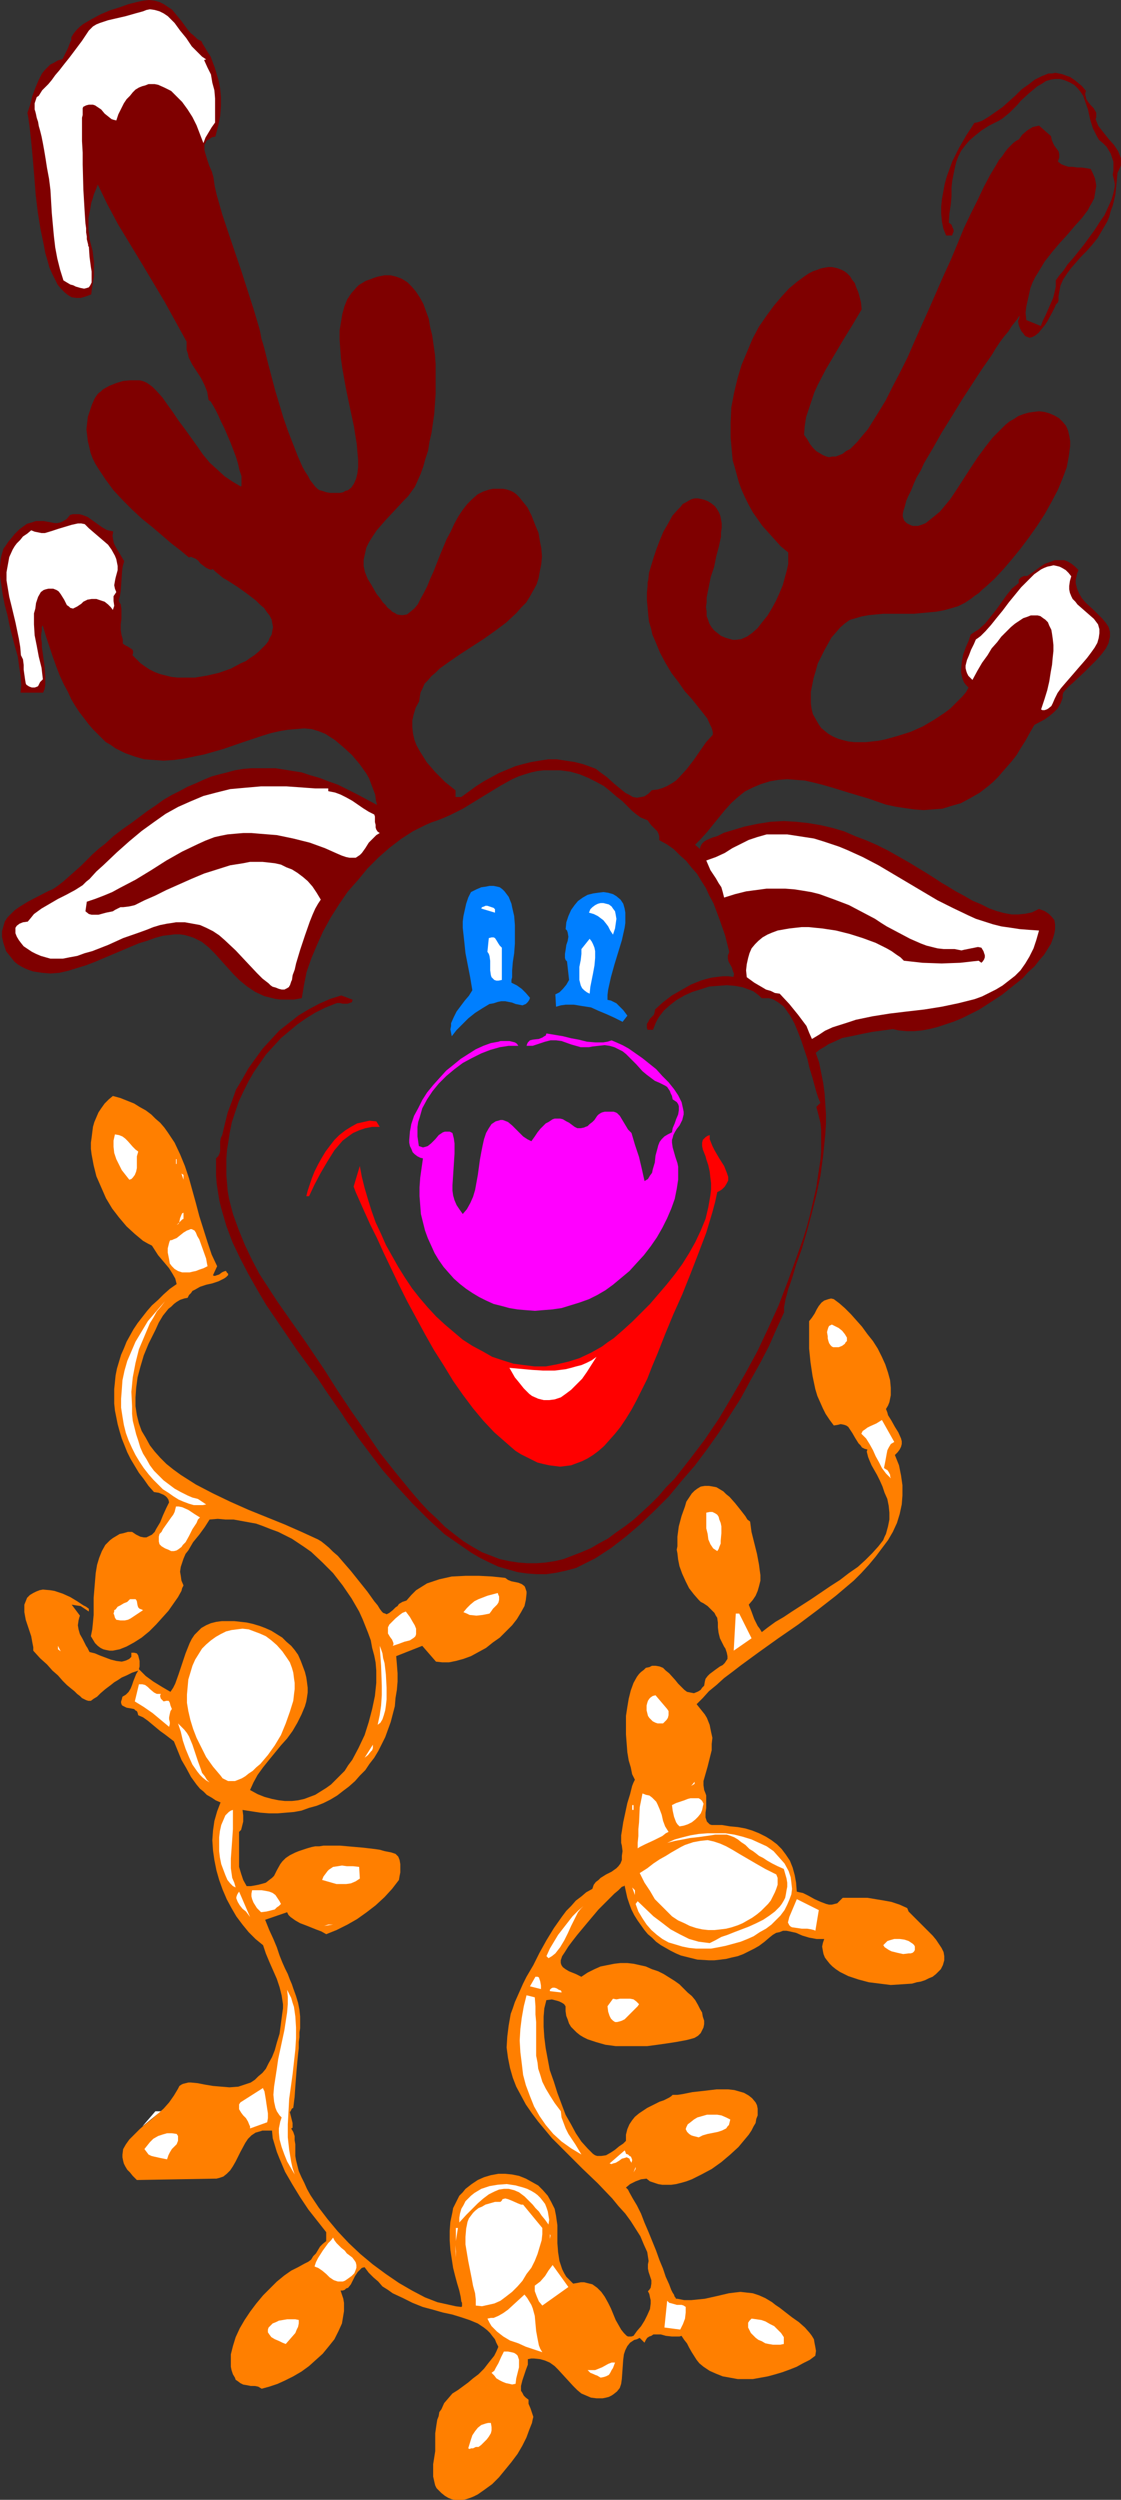 <?xml version="1.0" encoding="UTF-8" standalone="no"?>
<svg
   version="1.0"
   width="69.871mm"
   height="155.69mm"
   id="svg80"
   sodipodi:docname="Reindeer &amp; Lights.wmf"
   xmlns:inkscape="http://www.inkscape.org/namespaces/inkscape"
   xmlns:sodipodi="http://sodipodi.sourceforge.net/DTD/sodipodi-0.dtd"
   xmlns="http://www.w3.org/2000/svg"
   xmlns:svg="http://www.w3.org/2000/svg">
  <rect width="100%" height="100%" fill="#333333" stroke="none"/>
  <sodipodi:namedview
     id="namedview80"
     pagecolor="#ffffff"
     bordercolor="#000000"
     borderopacity="0.25"
     inkscape:showpageshadow="2"
     inkscape:pageopacity="0.0"
     inkscape:pagecheckerboard="0"
     inkscape:deskcolor="#d1d1d1"
     inkscape:document-units="mm" />
  <defs
     id="defs1">
    <pattern
       id="WMFhbasepattern"
       patternUnits="userSpaceOnUse"
       width="6"
       height="6"
       x="0"
       y="0" />
  </defs>
  <path
     style="fill:#7f0000;fill-opacity:1;fill-rule:evenodd;stroke:#7f0000;stroke-width:0.162px;stroke-linecap:round;stroke-linejoin:round;stroke-miterlimit:4;stroke-dasharray:none;stroke-opacity:1"
     d="m 47.434,9.776 v 0.162 l 0.162,0.162 v 0.162 l 0.323,0.485 0.485,0.808 0.485,0.808 0.646,0.97 0.485,1.293 0.485,1.293 0.485,1.616 0.485,1.616 0.323,1.778 0.162,1.939 v 2.101 l -0.162,2.262 -0.485,2.424 -0.646,2.424 -0.808,0.162 -0.646,0.485 -0.646,0.323 -0.162,0.485 -0.323,0.485 v 0.646 0.646 l 0.162,0.646 0.485,1.616 0.485,1.454 0.646,1.454 0.162,0.646 0.162,0.485 0.323,2.262 0.485,2.101 1.293,4.525 1.455,4.363 3.071,9.049 1.455,4.525 1.455,4.525 1.293,4.363 0.162,0.646 0.162,0.808 0.162,0.97 0.323,0.97 0.323,1.131 0.323,1.293 0.646,2.585 0.808,3.07 0.808,3.07 1.939,6.464 1.131,3.232 1.131,2.909 1.131,2.909 1.131,2.585 0.646,1.131 0.646,0.97 0.485,0.97 0.646,0.808 0.485,0.646 0.646,0.646 0.485,0.323 0.646,0.162 0.97,0.323 0.97,0.162 h 0.808 0.808 0.646 l 0.808,-0.162 0.485,-0.323 0.646,-0.162 0.808,-0.646 0.646,-0.97 0.485,-1.131 0.323,-1.293 0.162,-1.454 v -1.778 l -0.162,-1.778 -0.162,-1.939 -0.323,-1.939 -0.323,-2.101 -0.97,-4.525 -0.97,-4.686 -0.808,-4.525 -0.323,-2.262 -0.162,-2.262 -0.162,-2.262 v -2.101 l 0.323,-1.939 0.323,-1.939 0.485,-1.778 0.646,-1.616 0.97,-1.454 1.131,-1.293 0.646,-0.646 0.808,-0.485 0.808,-0.485 0.97,-0.323 0.808,-0.323 0.97,-0.323 1.616,-0.323 h 1.455 l 1.293,0.323 1.293,0.485 1.293,0.808 0.97,0.97 0.97,1.131 0.97,1.454 0.808,1.454 0.646,1.778 0.646,1.778 0.323,1.939 0.485,1.939 0.323,2.262 0.323,2.262 0.162,2.262 v 2.262 4.686 l -0.323,4.686 -0.323,2.262 -0.323,2.262 -0.485,2.101 -0.323,2.101 -0.646,1.939 -0.485,1.778 -0.646,1.778 -0.646,1.454 -0.646,1.454 -0.808,1.131 -0.808,1.131 -0.97,0.97 -2.101,2.262 -2.263,2.424 -2.101,2.424 -0.97,1.454 -0.808,1.293 -0.646,1.293 -0.323,1.454 -0.323,1.454 v 1.454 l 0.323,1.454 0.323,0.808 0.323,0.808 0.808,1.293 0.646,1.131 0.646,1.131 0.808,0.97 0.646,0.97 0.646,0.646 0.485,0.646 0.646,0.485 0.485,0.485 0.646,0.323 0.485,0.323 0.97,0.162 h 0.485 l 0.97,-0.162 0.808,-0.646 0.97,-0.808 0.808,-0.97 0.646,-1.293 0.808,-1.454 0.808,-1.616 0.646,-1.616 0.808,-1.778 1.455,-3.717 1.616,-3.878 0.97,-1.778 0.808,-1.778 0.97,-1.778 0.97,-1.454 1.131,-1.454 1.131,-1.131 1.293,-1.131 1.293,-0.646 1.455,-0.485 0.808,-0.162 h 0.646 0.808 0.97 l 0.808,0.162 0.97,0.323 0.646,0.323 0.646,0.485 0.646,0.646 0.646,0.808 0.646,0.808 0.646,0.808 0.97,1.939 0.808,2.101 0.808,1.939 0.323,1.939 0.162,0.808 0.162,0.808 0.162,1.939 -0.162,1.778 -0.323,1.616 -0.323,1.778 -0.485,1.454 -0.808,1.454 -0.808,1.454 -0.808,1.293 -1.131,1.131 -1.131,1.293 -2.424,2.262 -2.586,1.939 -2.747,1.939 -2.747,1.778 -2.747,1.778 -2.586,1.778 -2.263,1.616 -0.97,0.97 -0.97,0.808 -0.808,0.97 -0.808,0.808 -0.485,1.131 -0.485,0.97 -0.162,0.97 -0.162,1.131 -0.808,1.454 -0.485,1.616 -0.323,1.454 v 1.616 l 0.162,1.454 0.323,1.454 0.485,1.293 0.808,1.454 0.808,1.293 0.808,1.293 2.101,2.424 2.263,2.262 2.424,1.939 v 1.616 h 1.455 l 3.556,-2.585 1.778,-1.131 1.778,-0.97 1.778,-0.97 1.939,-0.808 1.939,-0.808 1.778,-0.485 1.939,-0.485 1.939,-0.323 2.101,-0.323 h 1.939 l 2.101,0.323 2.101,0.323 1.939,0.485 2.263,0.808 0.808,0.323 0.808,0.646 1.778,1.293 1.778,1.616 1.778,1.454 0.808,0.646 0.97,0.485 0.808,0.485 0.97,0.162 0.97,-0.162 0.808,-0.162 0.97,-0.646 0.808,-0.808 1.293,-0.162 1.131,-0.323 1.131,-0.485 1.131,-0.646 0.97,-0.646 0.808,-0.808 1.778,-1.939 1.616,-2.101 2.909,-4.201 1.616,-1.778 v -0.646 l -0.162,-0.646 -0.162,-0.485 -0.323,-0.646 -0.646,-1.454 -1.131,-1.454 -1.293,-1.616 -1.293,-1.616 -1.616,-1.778 -1.455,-2.101 -1.616,-2.101 -1.455,-2.424 -1.293,-2.424 -1.131,-2.747 -0.646,-1.454 -0.323,-1.454 -0.485,-1.616 -0.162,-1.454 -0.162,-1.778 -0.162,-1.778 v -1.778 l 0.162,-1.778 v -0.646 l 0.162,-0.646 0.162,-1.616 0.485,-1.616 0.646,-2.101 0.646,-1.939 0.808,-2.101 0.808,-1.939 1.131,-1.939 0.97,-1.778 1.293,-1.454 0.646,-0.646 0.485,-0.646 0.646,-0.323 0.808,-0.485 0.646,-0.323 0.646,-0.162 h 0.808 l 0.808,0.162 0.646,0.162 0.808,0.323 0.808,0.485 0.808,0.646 0.485,0.646 0.485,0.808 0.323,0.808 0.162,0.808 0.162,0.97 v 0.97 l -0.162,1.131 v 0.97 l -0.485,2.262 -0.646,2.424 -0.485,2.424 -0.808,2.424 -0.485,2.424 -0.485,2.424 v 1.131 l -0.162,1.131 0.162,0.97 v 1.131 l 0.323,0.808 0.323,0.97 0.485,0.808 0.646,0.808 0.808,0.646 0.808,0.646 1.131,0.485 1.131,0.323 0.646,0.162 h 0.646 l 1.293,-0.162 1.455,-0.646 1.131,-0.808 1.293,-1.131 1.131,-1.454 1.293,-1.616 0.97,-1.616 0.97,-1.778 0.808,-1.778 0.808,-1.939 0.485,-1.778 0.485,-1.778 0.323,-1.454 v -1.454 -1.293 l -1.778,-1.454 -1.455,-1.616 -1.455,-1.616 -1.455,-1.616 -1.131,-1.616 -1.131,-1.616 -0.97,-1.778 -0.808,-1.616 -0.808,-1.778 -0.646,-1.778 -0.485,-1.778 -0.485,-1.778 -0.485,-1.616 -0.162,-1.778 -0.323,-3.555 v -3.555 l 0.162,-3.555 0.646,-3.393 0.808,-3.393 0.97,-3.232 1.293,-3.07 1.293,-3.07 1.455,-2.747 1.778,-2.585 1.778,-2.424 1.778,-2.101 1.778,-1.939 1.939,-1.616 1.778,-1.293 0.97,-0.646 0.97,-0.485 0.97,-0.323 0.808,-0.323 0.808,-0.162 0.97,-0.162 h 0.808 l 0.808,0.162 0.646,0.162 0.808,0.323 0.646,0.323 0.646,0.485 0.646,0.646 0.485,0.808 0.646,0.808 0.323,0.97 0.485,1.131 0.323,1.131 0.323,1.293 0.162,1.616 -2.101,3.555 -2.101,3.393 -2.101,3.555 -2.101,3.555 -1.939,3.717 -0.808,1.778 -0.646,1.939 -0.646,1.939 -0.646,1.939 -0.323,2.101 -0.162,2.101 0.808,1.131 0.646,1.131 0.646,0.808 0.808,0.808 0.808,0.485 0.808,0.485 0.808,0.323 0.646,0.162 0.808,-0.162 h 0.808 l 0.808,-0.323 0.808,-0.323 0.808,-0.646 0.97,-0.485 0.808,-0.808 0.808,-0.808 0.808,-0.97 0.808,-0.97 0.97,-1.131 0.808,-1.293 1.616,-2.585 1.778,-2.909 1.616,-3.232 1.778,-3.393 1.778,-3.555 1.616,-3.717 3.394,-7.595 3.394,-7.756 1.778,-3.878 1.616,-3.878 1.455,-3.555 1.616,-3.393 1.616,-3.232 1.455,-3.07 1.455,-2.747 1.455,-2.424 0.646,-1.131 0.808,-0.97 0.646,-0.97 0.646,-0.808 0.646,-0.646 0.646,-0.646 0.646,-0.485 0.646,-0.323 0.808,-1.131 1.131,-0.97 1.293,-0.808 1.455,-0.323 2.747,2.424 0.162,0.808 0.323,0.808 0.323,0.646 0.485,0.646 0.485,0.646 0.162,0.646 v 0.808 l -0.162,0.485 -0.162,0.485 0.808,0.646 0.808,0.323 0.97,0.323 h 0.97 l 1.131,0.162 h 0.97 l 1.131,0.162 0.97,0.162 0.485,0.97 0.485,1.131 0.162,0.808 0.162,0.97 -0.162,0.97 -0.162,0.97 -0.162,0.97 -0.485,0.97 -0.485,0.808 -0.485,0.97 -1.455,1.939 -1.616,1.778 -1.778,2.101 -1.778,1.939 -1.778,2.101 -1.778,2.262 -1.455,2.424 -0.808,1.293 -0.646,1.293 -0.485,1.293 -0.323,1.454 -0.323,1.454 -0.323,1.454 -0.162,1.454 0.162,1.778 3.556,1.454 0.485,-1.293 0.646,-1.293 1.131,-2.585 0.646,-1.454 0.323,-1.293 0.323,-1.454 v -1.454 l 0.808,-1.131 0.97,-1.131 0.97,-1.454 1.293,-1.454 1.293,-1.616 1.293,-1.616 2.586,-3.555 1.131,-1.778 1.131,-1.616 0.808,-1.778 0.808,-1.778 0.485,-1.616 0.323,-1.616 v -0.646 l -0.162,-0.808 -0.162,-0.646 -0.162,-0.646 0.162,-0.97 v -1.131 -0.97 l -0.323,-0.97 -0.323,-0.97 -0.485,-0.808 -0.485,-0.808 -0.808,-0.808 -0.97,-0.808 -0.485,-0.808 -0.97,-1.939 -0.646,-2.101 -0.485,-2.262 -0.808,-2.262 -0.323,-0.97 -0.646,-0.97 -0.646,-0.808 -0.808,-0.808 -1.131,-0.646 -1.131,-0.485 -1.131,-0.323 h -1.293 l -0.97,0.162 -1.131,0.323 -0.97,0.646 -1.131,0.646 -1.939,1.616 -1.939,1.778 -0.808,0.97 -0.97,0.97 -0.808,0.808 -0.97,0.808 -0.808,0.646 -0.808,0.485 -2.263,1.131 -1.778,1.131 -1.616,1.293 -1.293,1.131 -0.97,1.131 -0.97,1.293 -0.646,1.293 -0.485,1.293 -0.323,1.293 -0.323,1.616 -0.323,1.616 -0.162,1.616 v 1.939 l -0.162,1.939 -0.323,2.101 -0.162,2.262 0.646,0.485 0.323,0.808 0.162,0.323 v 0.485 l -0.162,0.323 -0.162,0.485 h -1.293 l -0.646,-1.616 -0.323,-1.616 -0.162,-1.778 v -1.778 l 0.162,-1.616 0.323,-1.778 0.323,-1.778 0.485,-1.778 0.646,-1.778 0.646,-1.778 1.616,-3.232 1.778,-3.07 0.97,-1.454 0.808,-1.293 0.808,-0.162 0.97,-0.323 1.616,-0.97 1.616,-1.131 1.616,-1.131 3.071,-2.747 1.455,-1.454 1.616,-1.131 1.455,-1.131 1.616,-0.808 1.616,-0.646 h 0.808 l 0.808,-0.162 0.808,0.162 0.808,0.162 0.808,0.323 0.97,0.323 0.97,0.646 0.808,0.646 0.97,0.808 0.97,1.131 -0.162,0.485 v 0.485 l 0.162,0.485 v 0.323 l 0.485,0.808 0.646,0.808 0.646,0.646 0.485,0.808 0.162,0.323 v 0.485 0.485 l -0.162,0.485 0.323,0.808 0.323,0.808 1.131,1.454 1.293,1.616 1.293,1.454 0.97,1.454 0.323,0.808 0.323,0.808 v 0.808 0.808 l -0.323,0.808 -0.485,0.97 -0.162,1.778 -0.162,1.616 -0.162,1.616 -0.323,1.454 -0.323,1.293 -0.485,1.293 -0.323,1.293 -0.485,1.131 -1.131,1.939 -1.131,1.939 -1.293,1.616 -1.293,1.454 -1.293,1.293 -1.131,1.293 -1.131,1.293 -0.97,1.293 -0.97,1.454 -0.646,1.454 -0.323,1.616 -0.162,0.97 v 0.97 l -0.162,0.485 -0.485,0.485 -0.162,0.485 -0.162,0.323 -0.485,0.97 -1.131,2.101 -0.646,0.97 -0.808,0.97 -0.646,0.808 -0.808,0.646 -0.646,0.323 -0.646,0.162 -0.323,-0.162 -0.485,-0.162 -0.323,-0.323 -0.323,-0.485 -0.323,-0.323 -0.323,-0.646 -0.323,-0.808 -0.162,-0.97 0.162,-0.323 0.162,-0.485 v -0.323 -0.162 h -0.162 l -0.485,0.808 -0.646,0.808 -0.646,0.808 -0.808,1.293 -0.97,1.131 -0.97,1.293 -0.97,1.454 -0.97,1.616 -1.131,1.616 -1.131,1.616 -2.424,3.717 -2.424,3.717 -2.263,3.717 -2.424,3.878 -2.101,3.717 -2.101,3.555 -0.808,1.778 -0.97,1.616 -0.646,1.454 -0.646,1.616 -0.646,1.293 -0.485,1.131 -0.323,1.293 -0.323,0.97 -0.162,0.808 v 0.646 l 0.162,0.485 0.162,0.485 0.323,0.323 0.323,0.323 0.97,0.485 0.485,0.162 h 0.485 0.808 l 0.97,-0.323 0.808,-0.323 0.808,-0.646 0.808,-0.646 0.808,-0.646 0.97,-0.808 0.808,-0.97 1.616,-1.939 1.616,-2.424 3.232,-5.009 1.616,-2.424 1.778,-2.424 1.778,-2.262 1.939,-1.939 0.97,-0.97 0.97,-0.808 1.131,-0.646 0.97,-0.646 1.293,-0.485 1.131,-0.323 1.131,-0.162 1.293,-0.162 1.293,0.162 1.131,0.323 1.131,0.485 1.131,0.646 0.808,0.808 0.808,0.97 0.485,1.131 0.323,1.454 0.162,0.97 v 1.131 l -0.162,1.131 -0.162,1.293 -0.485,2.585 -0.97,2.585 -1.131,2.747 -1.455,2.747 -1.616,2.909 -1.778,2.747 -1.939,2.747 -1.939,2.585 -2.101,2.585 -1.939,2.262 -2.101,2.262 -1.939,1.778 -0.97,0.808 -0.808,0.808 -0.97,0.646 -0.808,0.646 -1.455,0.97 -1.616,0.808 -1.616,0.485 -1.778,0.485 -1.778,0.323 -1.778,0.162 -3.394,0.323 h -3.717 -3.556 l -3.394,0.323 -1.778,0.323 -1.616,0.485 -1.131,0.323 -1.131,0.808 -1.131,0.97 -0.97,1.131 -1.131,1.293 -0.808,1.454 -0.808,1.454 -0.808,1.616 -0.808,1.616 -0.485,1.778 -0.485,1.616 -0.323,1.616 -0.323,1.616 v 1.454 1.293 l 0.162,1.293 0.323,1.293 0.646,1.131 0.646,1.131 0.646,0.97 0.97,0.808 0.808,0.646 1.131,0.646 1.131,0.485 1.131,0.323 1.293,0.323 1.455,0.162 h 1.293 1.455 l 1.455,-0.162 1.455,-0.162 1.616,-0.323 2.909,-0.808 3.071,-0.97 2.909,-1.293 2.747,-1.616 2.424,-1.616 1.293,-0.97 0.97,-0.97 0.97,-0.97 0.97,-0.97 0.808,-0.97 0.646,-1.131 -0.646,-0.646 -0.485,-0.646 -0.323,-0.808 -0.162,-0.646 -0.162,-0.808 v -0.808 l 0.162,-1.616 0.323,-1.778 0.646,-1.778 0.646,-1.454 0.485,-1.454 0.97,-0.646 0.808,-0.485 1.616,-1.454 1.293,-1.616 1.293,-1.616 2.424,-3.393 1.293,-1.616 1.616,-1.293 v -0.485 -0.323 l 0.323,-0.323 0.162,-0.162 0.646,-0.323 h 0.808 l 1.455,-0.97 1.293,-0.97 1.455,-0.97 1.455,-0.485 0.808,-0.323 h 0.646 0.808 0.808 l 0.808,0.323 0.808,0.485 0.808,0.646 0.808,0.808 -0.323,0.808 -0.162,0.808 -0.162,0.646 v 0.808 l 0.162,0.646 0.162,0.646 0.485,1.131 0.646,1.131 0.97,1.131 1.939,1.778 1.939,1.939 0.808,0.97 0.646,0.97 0.323,1.131 v 0.646 0.485 l -0.162,0.646 -0.162,0.808 -0.323,0.646 -0.323,0.646 -0.97,1.293 -1.131,1.293 -2.747,2.747 -2.747,2.585 -1.293,1.131 -1.131,1.293 -0.162,0.646 v 0.646 l -0.485,1.293 -0.646,1.131 -0.97,0.97 -0.97,0.808 -1.131,0.808 -2.424,1.293 -1.131,1.939 -0.97,1.778 -1.131,1.778 -0.97,1.616 -1.131,1.454 -1.131,1.293 -1.131,1.293 -0.97,1.131 -1.131,1.131 -1.131,0.97 -2.101,1.616 -2.263,1.293 -2.101,1.131 -2.263,0.646 -2.101,0.646 -2.263,0.162 -2.101,0.162 -2.263,-0.162 -2.263,-0.323 -2.101,-0.323 -2.263,-0.485 -4.202,-1.454 -4.364,-1.293 -4.202,-1.293 -2.263,-0.646 -1.939,-0.485 -2.101,-0.485 -2.101,-0.162 -2.101,-0.162 -2.101,0.162 -1.939,0.323 -2.101,0.646 -1.939,0.808 -1.939,0.97 -1.616,1.293 -1.616,1.454 -1.455,1.616 -1.455,1.778 -2.747,3.393 -1.455,1.616 -1.455,1.454 1.293,1.131 0.162,-0.646 0.323,-0.646 0.485,-0.485 0.485,-0.323 1.455,-0.646 1.131,-0.323 1.616,-0.808 1.616,-0.485 3.232,-0.97 3.071,-0.646 3.071,-0.485 3.071,-0.162 2.909,0.162 2.909,0.323 2.909,0.485 2.747,0.646 2.747,0.808 2.586,1.131 2.586,0.97 2.586,1.131 2.586,1.293 4.848,2.747 4.525,2.747 2.263,1.454 0.97,0.646 1.131,0.646 2.101,1.293 2.101,1.131 1.939,1.131 1.939,0.808 1.939,0.97 1.778,0.646 1.778,0.485 1.778,0.323 h 1.616 l 1.616,-0.162 1.616,-0.323 1.616,-0.808 1.293,0.485 0.97,0.646 0.646,0.646 0.646,0.808 0.162,0.97 v 1.131 l -0.162,0.97 -0.323,1.131 -0.485,1.293 -0.808,1.293 -0.808,1.293 -1.131,1.293 -1.131,1.454 -1.455,1.293 -1.293,1.454 -1.616,1.293 -1.616,1.293 -1.616,1.293 -3.717,2.424 -1.778,1.131 -1.939,0.97 -1.939,0.97 -1.939,0.808 -1.939,0.646 -1.939,0.646 -1.939,0.485 -1.778,0.323 -1.778,0.162 h -1.778 l -1.778,-0.162 -1.455,-0.323 -4.848,0.646 -2.424,0.485 -2.263,0.485 -2.424,0.485 -2.101,0.97 -1.131,0.485 -0.97,0.646 -1.131,0.646 -0.97,0.808 0.808,2.262 0.485,2.424 0.485,2.424 0.323,2.424 0.162,2.424 0.162,2.424 v 2.424 l -0.162,2.424 -0.485,4.848 -0.646,4.848 -0.97,4.525 -1.131,4.525 -1.131,4.201 -1.131,3.878 -1.293,3.555 -0.485,1.616 -0.485,1.616 -0.485,1.454 -0.485,1.293 -0.323,1.293 -0.323,1.131 -0.162,0.97 -0.162,0.808 v 0.646 0.646 l -1.778,3.878 -1.778,4.04 -2.101,4.04 -2.263,4.04 -2.263,4.201 -2.586,4.04 -2.586,4.04 -2.747,3.878 -2.909,3.878 -3.071,3.555 -3.071,3.717 -3.232,3.232 -3.394,3.232 -3.394,2.909 -3.556,2.747 -3.717,2.424 -2.263,1.131 -2.263,1.131 -2.424,0.646 -2.263,0.485 -2.263,0.323 h -2.263 l -2.263,-0.162 -2.263,-0.323 -2.263,-0.646 -2.263,-0.646 -2.101,-0.97 -2.263,-1.131 -1.939,-1.131 -2.101,-1.454 -2.101,-1.454 -2.101,-1.454 -1.939,-1.778 -1.939,-1.778 -3.717,-3.717 -3.556,-3.878 -3.394,-3.878 -3.071,-4.04 -2.909,-3.878 -1.293,-1.939 -1.293,-1.778 -1.131,-1.778 -1.131,-1.616 -2.263,-3.232 -2.263,-3.393 -4.848,-6.625 -4.848,-7.11 -2.424,-3.555 -2.101,-3.555 -2.101,-3.717 -1.939,-3.717 -1.778,-3.717 -1.455,-3.878 -1.131,-3.878 -0.485,-1.939 -0.323,-1.939 -0.323,-2.101 -0.162,-1.939 v -2.101 -1.939 l 0.323,-0.323 0.162,-0.162 0.323,-0.646 0.162,-0.646 v -0.808 -0.646 -0.808 l 0.162,-0.808 0.323,-0.646 0.646,-2.747 0.646,-2.585 0.97,-2.585 0.97,-2.747 1.455,-2.424 1.455,-2.585 1.616,-2.262 1.778,-2.424 1.939,-2.101 1.939,-2.101 2.263,-1.778 2.263,-1.778 2.424,-1.454 2.424,-1.293 2.586,-1.131 2.586,-0.808 2.586,0.97 -0.162,0.485 -0.485,0.162 -0.485,0.162 h -0.646 -0.485 l -0.646,-0.162 h -0.646 l -0.485,0.162 -2.424,0.97 -2.263,1.131 -2.101,1.293 -2.101,1.454 -1.939,1.616 -1.939,1.616 -1.778,1.939 -1.778,1.939 -1.455,2.101 -1.455,2.101 -1.293,2.262 -1.131,2.262 -1.131,2.424 -0.808,2.424 -0.808,2.424 -0.485,2.424 -0.323,2.101 -0.323,1.939 -0.162,2.101 v 1.939 1.939 l 0.162,1.939 0.162,1.939 0.323,1.778 0.485,1.939 0.485,1.778 1.293,3.555 1.455,3.555 1.616,3.393 1.778,3.393 2.101,3.232 2.101,3.232 2.263,3.232 4.525,6.464 4.364,6.464 3.071,4.848 3.232,4.848 3.394,4.848 3.394,5.009 3.717,4.686 3.717,4.525 1.939,2.262 1.939,2.101 2.101,1.939 1.939,1.939 2.263,1.778 2.101,1.616 2.101,1.293 2.263,1.293 2.101,0.808 2.101,0.808 2.263,0.485 2.101,0.323 2.101,0.162 h 2.263 l 2.101,-0.162 2.101,-0.323 2.101,-0.485 2.101,-0.808 2.101,-0.808 2.263,-0.97 1.939,-1.131 2.101,-1.131 1.939,-1.454 2.101,-1.454 2.101,-1.616 1.939,-1.778 1.939,-1.778 1.939,-1.939 1.778,-2.101 1.939,-1.939 1.778,-2.262 1.778,-2.262 3.556,-4.686 3.394,-5.009 3.071,-5.171 3.071,-5.332 2.909,-5.333 2.586,-5.494 2.424,-5.332 2.101,-5.494 1.939,-5.333 1.778,-5.009 0.808,-2.585 0.646,-2.424 1.131,-4.848 0.485,-2.101 0.323,-2.262 0.323,-2.101 0.323,-2.101 0.162,-1.939 v -1.778 -1.778 -1.616 l -0.162,-1.616 -0.323,-1.293 -0.323,-1.293 -0.323,-1.131 0.97,-0.97 -0.485,-1.131 -0.485,-1.454 -0.485,-1.778 -0.485,-1.778 -0.646,-2.101 -0.485,-2.101 -1.455,-4.363 -0.808,-2.101 -0.808,-1.939 -0.97,-1.778 -1.131,-1.616 -0.485,-0.646 -0.646,-0.485 -0.646,-0.485 -0.808,-0.485 -0.646,-0.323 -0.808,-0.162 h -0.808 -0.808 l -0.646,-0.646 -0.646,-0.485 -0.646,-0.485 -0.808,-0.323 -1.778,-0.646 -1.778,-0.323 -1.939,-0.162 -2.101,0.162 -2.101,0.162 -1.939,0.646 -2.101,0.646 -1.778,0.808 -1.939,1.131 -1.455,1.131 -1.455,1.293 -1.131,1.454 -0.485,0.808 -0.323,0.646 -0.323,0.808 -0.323,0.808 h -1.131 l -0.162,-0.323 v -0.323 -0.646 l 0.323,-0.485 0.323,-0.646 0.485,-0.485 0.485,-0.485 0.162,-0.485 0.162,-0.808 1.778,-1.616 2.101,-1.616 2.263,-1.293 2.263,-1.293 2.424,-0.97 1.131,-0.323 1.293,-0.323 1.293,-0.162 1.293,-0.162 h 1.293 l 1.293,0.162 0.162,-0.808 -0.323,-0.808 -0.162,-0.646 -0.808,-1.454 -0.162,-0.646 v -0.808 l 0.162,-0.323 0.162,-0.485 -0.97,-3.878 -1.293,-3.717 -1.455,-3.878 -0.97,-1.778 -0.808,-1.778 -1.131,-1.778 -0.97,-1.616 -1.293,-1.454 -1.293,-1.616 -1.455,-1.293 -1.455,-1.454 -1.616,-1.131 -1.778,-0.97 v -0.808 l -0.162,-0.646 -0.323,-0.646 -0.485,-0.485 -0.97,-0.97 -0.485,-0.646 -0.323,-0.485 -0.808,-0.323 -0.808,-0.323 -1.131,-0.808 -0.97,-0.808 -1.131,-1.131 -1.131,-1.131 -1.455,-1.131 -1.293,-1.131 -1.616,-1.293 -1.778,-0.97 -1.939,-0.97 -1.939,-0.808 -2.263,-0.646 -2.424,-0.323 h -1.131 -1.455 -1.293 l -1.455,0.162 -1.455,0.323 -1.616,0.485 -1.455,0.485 -1.455,0.646 -2.909,1.616 -2.909,1.778 -5.818,3.555 -2.909,1.454 -1.455,0.646 -1.616,0.646 -1.455,0.485 -1.455,0.646 -2.909,1.454 -2.747,1.778 -2.747,2.101 -2.586,2.262 -2.586,2.585 -2.263,2.747 -2.424,2.747 -2.101,3.07 -1.939,3.07 -1.778,3.232 -1.455,3.232 -1.293,3.07 -1.131,3.232 -0.646,3.232 -0.485,2.909 -1.778,0.323 h -1.616 -1.455 l -1.293,-0.162 -1.293,-0.323 -1.293,-0.323 -2.101,-0.97 -1.939,-1.293 -1.778,-1.454 -1.455,-1.454 -1.455,-1.616 -2.909,-3.232 -1.455,-1.454 -1.616,-1.293 -0.97,-0.485 -0.97,-0.485 -0.97,-0.323 -1.131,-0.323 -1.131,-0.162 h -1.293 l -1.293,0.162 -1.455,0.162 -1.778,0.485 -1.778,0.646 -2.101,0.646 -1.939,0.808 -4.202,1.778 -4.202,1.778 -2.101,0.808 -2.101,0.646 -2.101,0.646 -2.101,0.485 -2.101,0.162 -1.939,-0.162 -2.101,-0.323 -0.97,-0.323 -0.808,-0.323 -0.97,-0.485 -0.808,-0.485 -0.808,-0.646 -0.646,-0.808 -0.646,-0.808 -0.646,-0.808 -0.323,-0.97 -0.323,-0.97 -0.323,-1.454 v -1.293 l 0.323,-1.131 0.323,-1.131 0.646,-0.97 0.808,-0.808 0.808,-0.808 1.131,-0.808 2.101,-1.293 4.687,-2.424 1.131,-0.485 0.97,-0.646 1.455,-1.131 1.293,-1.131 2.909,-2.585 2.747,-2.747 1.455,-1.293 1.455,-1.131 1.939,-1.778 2.101,-1.616 2.101,-1.454 1.939,-1.454 1.939,-1.454 1.939,-1.293 1.778,-1.293 1.939,-1.131 1.939,-0.97 1.778,-0.97 1.939,-0.808 1.778,-0.808 1.939,-0.808 1.778,-0.485 1.939,-0.485 1.778,-0.485 1.939,-0.323 1.939,-0.162 h 1.778 1.939 1.939 l 2.101,0.323 1.939,0.323 2.101,0.323 1.939,0.646 2.263,0.646 2.101,0.808 2.263,0.808 2.263,1.131 2.263,1.131 2.424,1.293 2.424,1.293 -0.323,-1.293 -0.162,-1.293 -0.485,-1.293 -0.485,-1.293 -0.485,-1.293 -0.646,-1.131 -0.808,-1.131 -0.808,-1.131 -1.778,-2.101 -1.939,-1.778 -2.101,-1.778 -2.263,-1.454 -1.616,-0.646 -1.616,-0.485 -1.778,-0.162 -1.939,0.162 -1.939,0.162 -1.939,0.323 -2.101,0.485 -2.101,0.646 -4.364,1.454 -4.687,1.616 -4.525,1.293 -2.424,0.485 -2.263,0.485 -2.424,0.323 -2.424,0.162 -2.263,-0.162 -2.263,-0.162 -2.263,-0.646 -2.263,-0.808 -2.263,-1.131 -1.131,-0.808 -1.131,-0.646 -0.97,-0.97 -0.97,-0.97 -1.131,-1.131 -0.97,-1.131 -0.97,-1.293 -1.131,-1.454 -0.97,-1.454 -0.97,-1.616 -0.808,-1.778 -0.97,-1.778 -0.97,-2.101 -0.808,-2.101 -0.808,-2.262 -0.808,-2.424 -0.808,-2.424 -0.808,-2.747 -0.323,0.646 v 0.808 L 9.616,149.391 v 0.97 l 0.162,0.97 v 0.97 l 0.323,2.262 0.323,2.424 0.162,2.101 v 1.131 0.97 l -0.162,0.97 -0.323,0.808 H 4.929 l 0.162,-1.778 -0.162,-2.101 -0.323,-2.101 -0.323,-2.424 -0.646,-2.262 -0.646,-2.424 -0.646,-2.585 -0.485,-2.424 -0.646,-2.424 -0.485,-2.424 -0.323,-2.262 -0.323,-2.262 v -2.101 l 0.162,-1.778 0.162,-0.808 0.485,-1.616 0.485,-0.646 0.646,-0.97 0.808,-0.97 0.646,-0.808 0.485,-0.485 0.646,-0.646 0.646,-0.485 1.131,-0.808 1.131,-0.323 0.97,-0.323 h 0.97 0.808 l 1.778,0.323 0.808,0.162 h 0.646 l 0.808,-0.162 0.646,-0.323 0.808,-0.485 0.808,-0.97 0.646,-0.162 h 0.808 0.646 l 0.646,0.162 1.293,0.485 1.131,0.808 1.131,0.808 1.131,0.808 1.131,0.646 0.646,0.162 0.808,0.162 -0.162,0.97 0.162,0.97 0.162,0.808 0.485,0.97 0.97,1.616 0.485,0.808 0.485,0.808 -0.323,1.131 -0.162,1.131 -0.162,2.424 -0.162,2.262 -0.162,1.131 -0.323,1.131 0.162,0.485 0.323,0.485 0.162,1.131 v 1.131 1.131 l -0.162,1.293 v 1.293 l 0.162,1.131 0.323,1.131 v 0.485 0.162 0.323 l 0.162,0.162 0.485,0.323 0.646,0.323 0.485,0.323 0.485,0.323 0.162,0.323 v 0.162 0.323 l -0.162,0.485 0.97,0.97 0.97,0.97 1.131,0.808 0.97,0.646 1.293,0.646 1.293,0.485 1.293,0.323 1.293,0.323 1.455,0.162 h 1.293 1.455 1.455 l 2.909,-0.485 2.747,-0.646 2.747,-0.97 2.424,-1.293 1.131,-0.485 1.131,-0.808 0.97,-0.646 0.97,-0.808 0.808,-0.808 0.808,-0.808 0.646,-0.808 0.323,-0.808 0.485,-0.808 0.162,-0.97 0.162,-0.808 -0.162,-0.808 -0.162,-0.97 -0.485,-0.97 -0.646,-0.808 -0.646,-0.97 -0.97,-0.808 -0.97,-0.97 -2.101,-1.616 -2.263,-1.616 -2.263,-1.454 -1.131,-0.646 -0.97,-0.808 -0.808,-0.646 -0.646,-0.646 -0.485,0.162 -0.485,-0.162 -0.646,-0.323 -0.646,-0.485 -0.646,-0.485 -0.485,-0.646 -0.646,-0.485 -0.808,-0.323 -0.323,-0.162 -0.485,0.162 -1.939,-1.616 -2.101,-1.616 -2.263,-1.939 -2.263,-1.939 -2.424,-1.939 -2.263,-2.101 -2.263,-2.262 -2.263,-2.424 -1.778,-2.424 -1.616,-2.424 -0.808,-1.293 -0.646,-1.293 -0.485,-1.293 -0.323,-1.454 -0.323,-1.293 -0.162,-1.454 -0.162,-1.293 0.162,-1.454 0.162,-1.454 0.485,-1.454 0.485,-1.454 0.646,-1.454 0.323,-0.485 0.485,-0.646 0.646,-0.485 0.485,-0.485 1.455,-0.808 1.616,-0.646 1.616,-0.485 1.616,-0.162 h 1.455 0.808 l 0.646,0.162 0.485,0.162 0.646,0.323 1.131,0.808 1.131,1.131 1.293,1.454 1.131,1.616 1.293,1.778 1.293,1.939 1.455,1.939 2.909,4.04 1.455,2.101 1.616,1.939 1.778,1.616 1.778,1.616 1.939,1.293 1.939,1.131 0.162,-0.323 v -0.323 -0.808 -1.131 l -0.485,-1.454 -0.323,-1.454 -0.485,-1.616 -1.293,-3.393 -1.455,-3.393 -0.808,-1.616 -0.646,-1.454 -0.646,-1.293 -0.646,-1.131 -0.485,-0.808 -0.485,-0.323 -0.162,-0.97 -0.162,-0.97 -0.323,-0.808 -0.323,-0.808 -0.808,-1.616 -2.101,-3.232 -0.808,-1.616 -0.162,-0.808 -0.323,-0.97 V 81.361 80.392 l -2.586,-4.686 -2.586,-4.686 -5.495,-9.211 -5.495,-9.049 -2.586,-4.848 -2.263,-4.686 -0.485,1.293 -0.485,1.131 -0.323,1.131 -0.323,0.97 -0.323,1.939 -0.323,1.616 v 1.454 1.293 l 0.323,2.585 0.646,2.424 0.162,1.293 0.162,1.293 v 1.616 1.778 l -0.323,1.939 -0.162,0.97 -0.162,1.293 -1.293,0.485 -1.131,0.323 H 18.02 L 16.889,69.888 16.081,69.403 15.273,68.757 14.465,67.949 13.656,66.98 13.01,65.687 12.364,64.394 11.717,62.94 11.232,61.162 10.747,59.546 10.424,57.769 9.616,53.891 8.97,49.851 8.485,45.811 8.162,41.61 7.838,37.732 7.677,35.954 7.515,34.177 7.353,32.561 7.192,31.106 7.03,29.652 6.869,28.521 6.707,27.39 6.545,26.582 l 0.646,-1.939 0.485,-1.939 0.646,-1.778 0.808,-1.939 0.808,-1.616 0.646,-0.808 0.646,-0.646 0.646,-0.646 0.97,-0.485 0.808,-0.485 1.131,-0.323 0.646,-1.293 0.646,-1.293 0.485,-1.293 0.323,-0.646 V 8.807 l 0.485,-0.808 0.646,-0.808 0.808,-0.808 0.808,-0.646 1.939,-1.131 2.101,-1.131 2.263,-0.97 2.101,-0.646 2.263,-0.808 1.939,-0.485 1.455,-0.323 1.455,-0.162 1.293,0.162 1.131,0.323 0.97,0.485 0.97,0.646 0.97,0.646 0.808,0.97 1.455,1.778 1.293,1.778 0.808,0.97 0.808,0.646 0.808,0.808 z"
     id="path1" />
  <path
     style="fill:#ffffff;fill-opacity:1;fill-rule:evenodd;stroke:none"
     d="m 48.565,13.978 -0.485,0.162 0.808,1.778 0.808,1.616 0.323,1.939 0.485,1.778 0.162,1.939 v 1.939 3.717 l -0.808,1.131 -1.455,2.424 -0.485,1.293 L 47.111,31.591 46.303,29.49 45.333,27.551 44.202,25.774 42.909,23.996 41.616,22.704 40.323,21.411 38.707,20.603 37.252,19.957 36.444,19.795 h -0.646 -0.808 l -0.808,0.323 -0.646,0.162 -0.808,0.323 -0.808,0.485 -0.646,0.646 -0.646,0.808 -0.808,0.808 -0.646,0.97 -0.646,1.293 -0.646,1.293 -0.485,1.454 -0.646,-0.162 -0.485,-0.162 -0.808,-0.646 -0.808,-0.646 -0.808,-0.97 -0.97,-0.646 -0.485,-0.323 -0.485,-0.162 h -0.485 -0.485 l -0.646,0.162 -0.646,0.323 -0.162,0.323 v 0.323 0.485 0.808 l -0.162,0.646 v 5.494 l 0.162,2.747 v 2.747 l 0.162,5.979 0.162,2.747 0.162,2.747 0.162,2.424 0.162,1.131 v 0.97 l 0.162,0.97 v 0.646 l 0.162,0.646 0.162,0.646 v 0.323 l 0.162,0.162 0.162,2.424 0.323,2.424 0.162,0.97 v 0.97 0.808 0.808 l -0.323,0.646 -0.323,0.485 -0.485,0.162 -0.646,0.162 -0.808,-0.162 -1.131,-0.323 -0.646,-0.323 -0.646,-0.162 L 15.757,66.495 14.949,66.01 14.141,63.425 13.495,60.839 13.01,58.254 12.687,55.507 12.202,50.174 11.879,44.68 11.555,42.094 11.071,39.509 10.747,37.408 10.424,35.469 10.101,33.692 9.778,32.076 9.454,30.783 9.131,29.652 8.97,28.682 8.646,27.713 8.485,26.905 8.323,26.259 8.162,25.774 v -0.646 -0.808 l 0.323,-0.97 0.162,-0.485 0.485,-0.323 0.808,-1.293 0.646,-0.646 0.808,-0.808 0.808,-0.97 0.808,-1.131 0.97,-1.131 1.131,-1.454 1.293,-1.616 1.455,-1.939 1.455,-1.939 1.616,-2.424 0.485,-0.485 0.485,-0.485 0.808,-0.485 0.808,-0.323 1.939,-0.646 4.202,-0.97 2.263,-0.646 1.778,-0.485 0.808,-0.323 0.808,-0.162 1.131,0.162 1.131,0.323 0.97,0.485 0.97,0.646 0.808,0.808 0.808,0.808 1.293,1.778 1.455,1.778 1.293,1.939 0.808,0.808 0.808,0.808 0.808,0.808 z"
     id="path2" />
  <path
     style="fill:#ffffff;fill-opacity:1;fill-rule:evenodd;stroke:none"
     d="m 27.555,132.424 0.162,0.808 v 0.97 l -0.485,1.778 -0.162,0.808 -0.162,0.97 0.162,0.808 0.323,0.808 -0.323,0.485 -0.323,0.485 v 1.131 l 0.162,1.131 -0.162,0.485 -0.162,0.485 -0.485,-0.646 -0.646,-0.646 -0.808,-0.646 -0.97,-0.323 -0.97,-0.323 h -1.131 l -0.97,0.162 -0.97,0.485 -0.485,0.485 -0.485,0.323 -0.485,0.323 -0.323,0.162 -0.646,0.323 -0.646,-0.162 -0.323,-0.323 -0.485,-0.323 -0.646,-1.293 -0.808,-1.293 -0.485,-0.646 -0.485,-0.323 -0.808,-0.323 h -0.808 -0.323 l -0.646,0.162 -0.485,0.162 -0.646,0.485 -0.646,1.131 -0.485,1.454 -0.162,1.293 -0.323,1.131 v 1.293 1.293 l 0.162,2.585 0.485,2.424 0.485,2.585 0.646,2.585 0.323,2.747 -0.646,0.646 -0.323,0.646 -0.162,0.323 -0.323,0.162 -0.485,0.162 H 7.515 L 7.03,161.672 6.707,161.51 6.222,161.187 6.061,160.864 5.899,159.894 5.737,158.763 5.576,157.632 v -1.131 L 5.414,155.208 4.929,154.239 4.768,152.3 4.444,150.361 3.636,146.482 2.667,142.443 2.182,140.503 1.859,138.564 1.535,136.625 v -1.939 l 0.323,-1.778 0.323,-1.778 0.808,-1.778 0.485,-0.808 0.485,-0.646 0.808,-0.808 0.646,-0.808 0.97,-0.646 0.97,-0.808 0.808,0.323 0.808,0.162 0.808,0.162 h 0.808 l 1.616,-0.485 1.455,-0.485 1.616,-0.485 1.616,-0.485 1.455,-0.323 H 19.151 l 0.808,0.162 0.97,0.97 1.131,0.97 1.131,0.97 2.263,1.939 0.808,1.131 0.808,1.454 0.323,0.808 z"
     id="path3" />
  <path
     style="fill:#ffffff;fill-opacity:1;fill-rule:evenodd;stroke:none"
     d="m 252.362,135.656 -0.323,1.131 -0.162,1.131 v 0.808 l 0.162,0.808 0.323,0.808 0.323,0.646 0.646,0.646 0.485,0.646 1.293,1.131 1.293,1.131 1.293,1.131 0.485,0.646 0.485,0.646 0.323,1.131 v 0.97 l -0.162,1.131 -0.323,1.131 -0.646,1.131 -0.808,1.131 -0.97,1.293 -0.97,1.131 -1.131,1.293 -0.97,1.131 -2.101,2.424 -0.97,1.131 -0.808,1.131 -0.646,1.293 -0.485,1.131 -0.162,0.323 -0.162,0.323 -0.808,0.646 -0.323,0.162 -0.485,0.162 h -0.485 l -0.323,-0.162 0.808,-2.424 0.646,-2.101 0.485,-2.101 0.323,-2.101 0.323,-1.778 0.162,-1.778 0.162,-1.454 v -1.454 l -0.162,-1.454 -0.162,-1.131 -0.162,-0.97 -0.485,-0.97 -0.323,-0.808 -0.646,-0.646 -0.485,-0.323 -0.646,-0.485 -0.646,-0.162 h -0.808 -0.808 l -0.808,0.323 -0.97,0.323 -0.97,0.646 -0.97,0.646 -0.97,0.808 -1.131,1.131 -1.131,1.131 -0.97,1.293 -1.293,1.454 -0.97,1.616 -1.293,1.778 -1.131,1.939 -1.131,2.101 -0.485,-0.485 -0.485,-0.485 -0.323,-0.646 -0.162,-0.485 -0.162,-0.646 v -0.646 l 0.323,-1.293 0.485,-1.131 0.485,-1.293 0.646,-1.293 0.485,-1.131 0.485,-0.323 0.646,-0.485 0.485,-0.485 0.646,-0.646 1.293,-1.454 1.293,-1.616 1.455,-1.778 1.455,-1.939 1.455,-1.778 1.455,-1.778 1.616,-1.616 1.455,-1.454 1.616,-1.131 0.646,-0.323 0.808,-0.323 0.808,-0.162 0.646,-0.162 0.808,0.162 0.646,0.162 0.646,0.323 0.808,0.485 0.646,0.646 z"
     id="path4" />
  <path
     style="fill:#ffffff;fill-opacity:1;fill-rule:evenodd;stroke:none"
     d="m 77.333,185.587 v 0.646 l 1.616,0.323 1.293,0.485 1.293,0.646 1.455,0.808 2.586,1.778 1.293,0.808 1.293,0.646 0.162,0.485 v 0.646 0.646 l 0.162,0.646 v 0.646 l 0.162,0.485 0.323,0.485 0.485,0.323 -0.808,0.485 -0.646,0.646 -1.131,1.131 -0.808,1.293 -0.808,1.131 -0.485,0.485 -0.485,0.323 -0.485,0.323 h -0.646 -0.808 l -0.808,-0.162 -0.97,-0.323 -1.131,-0.485 -1.455,-0.646 -1.455,-0.646 -1.778,-0.646 -1.778,-0.646 -1.939,-0.485 -1.939,-0.485 -3.879,-0.808 -4.04,-0.323 -1.939,-0.162 h -1.939 l -1.939,0.162 -1.778,0.162 -1.616,0.323 -1.455,0.323 -2.101,0.808 -1.778,0.808 -3.717,1.778 -3.717,2.101 -3.556,2.262 -3.717,2.262 -3.717,1.939 -1.778,0.97 -1.939,0.808 -2.101,0.808 -1.939,0.646 -0.323,2.262 0.808,0.646 0.646,0.162 h 0.808 0.808 l 1.778,-0.485 0.808,-0.162 0.808,-0.162 0.485,-0.323 0.646,-0.323 0.646,-0.323 h 0.646 l 1.293,-0.162 0.808,-0.162 0.646,-0.162 2.263,-1.131 2.586,-1.131 1.293,-0.646 1.293,-0.646 2.909,-1.293 2.909,-1.293 3.071,-1.293 3.071,-0.97 3.071,-0.97 3.071,-0.485 1.616,-0.323 h 1.455 1.455 l 1.455,0.162 1.455,0.162 1.455,0.323 1.293,0.646 1.293,0.485 1.293,0.808 1.293,0.97 1.131,0.97 1.131,1.293 0.97,1.454 0.97,1.616 -0.646,0.97 -0.646,1.131 -0.646,1.454 -0.646,1.616 -1.131,3.232 -1.131,3.393 -0.485,1.616 -0.485,1.616 -0.323,1.454 -0.485,1.293 -0.162,1.131 -0.162,0.323 -0.162,0.485 -0.162,0.485 -0.162,0.162 v 0.162 l -0.485,0.323 -0.646,0.323 h -0.646 l -0.646,-0.162 -0.808,-0.323 -0.646,-0.162 -0.485,-0.323 -0.485,-0.485 -1.455,-1.131 -1.293,-1.293 -2.586,-2.747 -2.424,-2.585 -2.586,-2.424 -1.293,-1.131 -1.455,-0.97 -1.616,-0.808 -1.455,-0.646 -1.778,-0.323 -1.778,-0.323 h -2.101 l -0.97,0.162 -1.131,0.162 -1.616,0.323 -1.616,0.485 -1.616,0.646 -1.778,0.646 -3.717,1.293 -3.556,1.616 -3.717,1.454 -1.778,0.485 -1.778,0.646 -1.778,0.323 -1.616,0.323 H 13.333 11.879 L 10.747,225.339 9.616,225.016 8.485,224.531 7.515,224.046 6.545,223.4 5.576,222.753 4.929,221.945 4.444,221.299 3.96,220.491 3.636,219.683 v -0.646 -0.646 l 0.323,-0.485 0.646,-0.485 0.808,-0.323 1.131,-0.162 0.808,-0.97 0.646,-0.808 1.778,-1.293 1.939,-1.131 1.939,-1.131 1.939,-0.97 2.101,-1.131 1.778,-1.131 0.808,-0.808 0.808,-0.646 1.616,-1.778 1.616,-1.454 3.232,-3.07 2.909,-2.585 2.909,-2.424 2.909,-2.101 2.747,-1.939 2.909,-1.616 2.909,-1.293 3.071,-1.293 3.071,-0.808 3.232,-0.808 3.556,-0.323 3.717,-0.323 h 1.939 2.101 1.939 l 2.263,0.162 2.263,0.162 2.263,0.162 z"
     id="path5" />
  <path
     style="fill:#ffffff;fill-opacity:1;fill-rule:evenodd;stroke:none"
     d="m 244.766,219.037 -0.646,2.262 -0.646,1.939 -0.97,1.939 -0.97,1.616 -1.131,1.616 -1.293,1.293 -1.455,1.131 -1.455,1.131 -1.616,0.97 -1.616,0.808 -1.616,0.808 -1.778,0.646 -1.939,0.485 -1.939,0.485 -3.879,0.808 -4.04,0.646 -4.202,0.485 -4.04,0.485 -4.04,0.646 -3.879,0.808 -1.939,0.646 -3.556,1.131 -1.778,0.808 -1.455,0.97 -1.616,0.97 -0.646,-1.454 -0.646,-1.616 -0.97,-1.293 -0.97,-1.293 -2.101,-2.585 -2.263,-2.424 -1.131,-0.162 -0.97,-0.485 -1.131,-0.323 -0.808,-0.485 -1.939,-1.131 -1.778,-1.293 -0.162,-1.616 0.162,-1.454 0.323,-1.454 0.323,-1.131 0.485,-1.131 0.808,-0.97 0.808,-0.808 0.97,-0.808 1.131,-0.646 1.131,-0.485 1.293,-0.485 2.747,-0.485 1.455,-0.162 1.455,-0.162 h 1.616 l 3.232,0.323 3.232,0.485 3.232,0.808 3.071,0.97 3.071,1.131 1.293,0.646 1.293,0.646 1.131,0.646 1.131,0.808 0.97,0.646 0.808,0.808 4.364,0.485 4.525,0.162 4.364,-0.162 4.364,-0.485 0.646,0.485 0.323,-0.323 0.323,-0.485 0.162,-0.485 v -0.485 l -0.162,-0.485 -0.162,-0.485 -0.485,-0.808 -0.808,-0.162 -0.808,0.162 -1.616,0.323 -0.808,0.162 -0.646,0.162 -0.808,-0.162 -0.808,-0.162 h -1.293 -1.293 l -1.455,-0.162 -1.293,-0.323 -1.293,-0.323 -1.293,-0.485 -2.586,-1.131 -2.747,-1.454 -2.747,-1.454 -1.293,-0.808 -1.455,-0.97 -3.071,-1.616 -3.071,-1.616 -3.394,-1.293 -1.778,-0.646 -1.778,-0.646 -1.939,-0.485 -1.939,-0.323 -2.101,-0.323 -2.101,-0.162 h -2.101 -2.263 l -2.424,0.323 -2.424,0.323 -2.586,0.646 -2.586,0.808 -0.323,-1.293 -0.323,-1.131 -0.646,-0.97 -0.646,-1.131 -1.293,-1.939 -0.485,-1.131 -0.485,-1.131 2.263,-0.808 2.101,-0.97 1.778,-1.131 1.939,-0.97 1.939,-0.97 1.939,-0.646 1.131,-0.323 1.131,-0.323 h 1.293 1.293 2.263 l 2.101,0.323 2.101,0.323 2.101,0.323 2.101,0.646 1.939,0.646 1.939,0.646 1.939,0.808 3.556,1.616 3.717,1.939 13.899,8.241 3.556,1.778 3.717,1.778 1.778,0.808 4.04,1.293 1.939,0.485 2.263,0.323 2.101,0.323 2.101,0.162 z"
     id="path6" />
  <path
     style="fill:#007fff;fill-opacity:1;fill-rule:evenodd;stroke:none"
     d="m 120.484,231.318 1.293,0.646 1.131,0.808 0.97,0.97 0.97,1.131 -0.162,0.485 -0.323,0.485 -0.323,0.323 -0.162,0.162 -0.808,0.323 -0.808,-0.162 -0.808,-0.162 -0.808,-0.323 -0.808,-0.162 -0.808,-0.162 h -0.97 l -0.808,0.162 -0.97,0.323 -0.97,0.162 -1.616,0.97 -1.778,1.131 -1.616,1.293 -1.455,1.454 -1.293,1.293 -1.131,1.454 -0.162,-0.808 -0.162,-0.808 0.162,-0.808 v -0.646 l 0.646,-1.454 0.646,-1.293 0.97,-1.293 0.97,-1.293 0.97,-1.131 0.808,-1.293 -0.485,-2.909 -1.131,-5.817 -0.323,-3.07 -0.323,-2.909 v -1.454 l 0.162,-1.293 0.323,-1.454 0.323,-1.454 0.485,-1.454 0.646,-1.293 1.293,-0.646 1.131,-0.485 1.131,-0.162 0.808,-0.162 h 0.97 l 0.808,0.162 0.646,0.162 0.646,0.485 0.485,0.485 0.485,0.646 0.485,0.646 0.323,0.808 0.323,0.808 0.162,0.808 0.485,2.101 0.162,2.101 v 2.101 2.262 l -0.162,2.262 -0.323,2.101 -0.162,1.939 v 1.616 l -0.162,0.646 z"
     id="path7" />
  <path
     style="fill:#007fff;fill-opacity:1;fill-rule:evenodd;stroke:none"
     d="m 143.11,235.357 0.808,0.162 0.646,0.323 0.646,0.323 0.485,0.485 1.131,1.131 0.97,1.293 -1.131,1.454 -1.939,-0.97 -1.778,-0.808 -1.939,-0.808 -1.778,-0.808 -2.101,-0.323 -1.939,-0.323 h -0.97 -0.97 l -1.131,0.162 -1.131,0.323 -0.162,-2.909 0.97,-0.485 0.808,-0.808 0.808,-0.97 0.646,-1.131 -0.485,-4.363 -0.323,-0.323 -0.162,-0.485 v -0.97 l 0.162,-0.97 0.162,-1.131 0.323,-0.97 0.162,-0.97 -0.162,-0.97 -0.162,-0.485 -0.323,-0.323 0.162,-1.616 0.485,-1.454 0.646,-1.454 0.808,-1.131 0.808,-0.97 1.131,-0.808 1.131,-0.646 1.293,-0.323 1.131,-0.162 1.293,-0.162 1.131,0.162 1.131,0.323 0.808,0.485 0.97,0.808 0.646,0.97 0.323,1.131 0.162,0.97 v 1.131 1.293 l -0.162,1.131 -0.323,1.454 -0.323,1.454 -1.778,5.817 -0.808,2.909 -0.323,1.454 -0.323,1.454 -0.162,1.293 z"
     id="path8" />
  <path
     style="fill:#ffffff;fill-opacity:1;fill-rule:evenodd;stroke:none"
     d="m 144.403,220.006 -0.646,-0.97 -0.485,-0.97 -0.485,-0.646 -0.646,-0.808 -0.646,-0.485 -0.646,-0.485 -0.97,-0.485 -1.131,-0.323 0.323,-0.808 0.485,-0.485 0.646,-0.485 0.646,-0.323 0.646,-0.162 h 0.646 l 0.646,0.162 0.646,0.162 0.646,0.485 0.323,0.485 0.485,0.646 0.162,0.808 0.162,0.97 -0.162,1.131 -0.162,1.131 z"
     id="path9" />
  <path
     style="fill:#ffffff;fill-opacity:1;fill-rule:evenodd;stroke:none"
     d="m 116.605,214.027 v 0.808 l -3.232,-0.97 0.162,-0.323 0.485,-0.162 0.323,-0.162 h 0.485 l 0.485,0.162 0.485,0.162 0.485,0.162 z"
     id="path10" />
  <path
     style="fill:#ffffff;fill-opacity:1;fill-rule:evenodd;stroke:none"
     d="m 118.222,223.077 v 7.595 l -0.808,0.162 h -0.485 l -0.485,-0.162 -0.323,-0.323 -0.323,-0.323 -0.162,-0.485 -0.162,-1.131 v -1.131 -1.131 l -0.162,-1.131 -0.162,-0.485 -0.323,-0.485 0.323,-3.232 0.646,-0.162 h 0.485 l 0.323,0.162 0.323,0.485 0.485,0.808 0.323,0.485 z"
     id="path11" />
  <path
     style="fill:#ffffff;fill-opacity:1;fill-rule:evenodd;stroke:none"
     d="m 138.908,233.903 -0.646,-0.323 -0.646,-0.485 -0.485,-0.485 -0.323,-0.646 -0.162,-0.646 -0.162,-0.646 v -1.454 -1.616 l 0.323,-1.616 0.162,-1.454 v -1.131 l 1.939,-2.424 0.485,0.646 0.323,0.646 0.323,0.808 0.162,0.808 v 1.616 l -0.162,1.778 -0.323,1.778 -0.323,1.616 -0.323,1.616 z"
     id="path12" />
  <path
     style="fill:#ff00ff;fill-opacity:1;fill-rule:evenodd;stroke:none"
     d="m 144.08,244.891 1.131,0.485 1.455,0.646 1.455,0.808 1.616,1.131 1.616,1.131 3.232,2.585 1.455,1.616 1.455,1.454 1.293,1.616 0.97,1.454 0.808,1.616 0.323,1.454 0.162,0.808 v 0.646 l -0.162,0.646 -0.162,0.646 -0.323,0.646 -0.323,0.646 -0.646,0.808 -0.485,0.808 -0.323,0.646 -0.162,0.646 -0.162,0.485 v 0.646 l 0.162,1.131 0.323,1.131 0.323,1.131 0.485,1.454 0.162,0.808 v 0.808 2.262 l -0.323,2.101 -0.485,2.424 -0.808,2.262 -0.97,2.262 -1.131,2.262 -1.293,2.262 -1.455,2.101 -1.616,2.101 -1.778,1.939 -1.616,1.778 -1.939,1.616 -1.939,1.616 -1.778,1.293 -1.939,1.131 -1.939,0.97 -2.263,0.808 -2.101,0.646 -2.101,0.646 -2.263,0.323 -2.101,0.162 -1.939,0.162 -2.101,-0.162 -1.939,-0.162 -1.939,-0.323 -1.778,-0.485 -1.939,-0.485 -1.778,-0.808 -1.616,-0.808 -1.616,-0.97 -1.455,-0.97 -1.455,-1.131 -1.455,-1.293 -1.293,-1.454 -1.131,-1.293 -1.131,-1.616 -0.97,-1.616 -0.808,-1.778 -0.808,-1.778 -0.646,-1.778 -0.485,-1.939 -0.485,-1.939 -0.162,-2.101 -0.162,-2.101 v -2.101 l 0.162,-2.262 0.323,-2.262 0.323,-2.262 -0.646,-0.162 -0.646,-0.323 -0.646,-0.485 -0.485,-0.485 -0.323,-0.808 -0.323,-0.646 -0.162,-0.808 v -0.646 l 0.162,-1.939 0.323,-1.778 0.646,-1.939 0.97,-1.778 0.97,-1.939 1.131,-1.778 1.455,-1.778 1.455,-1.616 1.616,-1.778 1.616,-1.293 1.778,-1.454 1.778,-1.131 1.778,-1.131 1.778,-0.808 1.778,-0.646 1.778,-0.323 0.485,-0.162 h 0.646 1.455 l 0.646,0.162 0.646,0.162 0.485,0.323 0.323,0.485 h -2.263 l -2.101,0.323 -2.263,0.646 -2.101,0.808 -2.263,1.131 -2.101,1.131 -1.939,1.454 -1.939,1.616 -1.778,1.778 -1.455,1.778 -1.293,1.939 -1.131,2.101 -0.646,2.262 -0.323,0.97 -0.162,1.131 v 1.131 1.131 l 0.162,1.131 0.162,1.131 0.485,0.162 0.485,0.162 0.646,-0.162 0.485,-0.162 0.808,-0.646 0.97,-0.97 0.808,-0.97 0.485,-0.323 0.485,-0.323 0.485,-0.162 h 0.646 0.485 l 0.646,0.323 0.323,1.293 0.162,1.131 v 2.424 l -0.323,5.009 -0.162,2.424 v 1.293 l 0.162,1.131 0.323,1.131 0.485,1.131 0.646,0.97 0.808,1.131 0.97,-1.131 0.808,-1.454 0.646,-1.454 0.485,-1.616 0.323,-1.778 0.323,-1.778 0.485,-3.555 0.323,-1.778 0.323,-1.616 0.323,-1.454 0.485,-1.454 0.646,-1.131 0.646,-0.97 0.485,-0.323 0.485,-0.323 0.646,-0.162 0.485,-0.162 h 0.485 l 0.485,0.162 0.808,0.323 0.97,0.808 0.808,0.808 1.778,1.778 0.97,0.646 0.97,0.485 0.808,-1.131 0.646,-0.97 0.646,-0.808 0.646,-0.646 0.646,-0.646 0.646,-0.323 0.485,-0.323 0.485,-0.323 0.485,-0.162 h 0.485 0.808 l 0.646,0.162 0.808,0.485 0.646,0.323 0.646,0.485 0.646,0.485 0.646,0.323 h 0.808 l 0.808,-0.162 0.323,-0.162 0.485,-0.162 0.485,-0.485 0.646,-0.485 0.485,-0.485 0.323,-0.485 0.323,-0.485 0.323,-0.323 0.485,-0.323 0.323,-0.162 0.646,-0.162 h 0.808 0.646 0.646 l 0.485,0.162 0.323,0.162 0.646,0.646 0.485,0.808 0.485,0.808 0.485,0.808 0.485,0.808 0.808,0.808 0.808,2.747 0.97,2.909 0.646,2.747 0.646,2.909 0.808,-0.485 0.485,-0.808 0.485,-0.646 0.162,-0.808 0.485,-1.616 0.162,-1.616 0.485,-1.778 0.162,-0.646 0.323,-0.808 0.485,-0.646 0.646,-0.646 0.808,-0.485 0.97,-0.485 0.162,-0.97 0.485,-1.131 0.162,-0.485 0.162,-0.485 0.485,-1.131 0.162,-0.97 v -0.485 -0.485 l -0.162,-0.485 -0.323,-0.485 -0.485,-0.323 -0.485,-0.323 -0.162,-0.808 -0.323,-0.646 -0.162,-0.485 -0.323,-0.485 -0.323,-0.485 -0.485,-0.323 -0.646,-0.323 -0.646,-0.323 -1.131,-0.485 -1.939,-1.454 -0.97,-0.808 -1.455,-1.616 -1.616,-1.616 -0.808,-0.808 -0.808,-0.646 -0.97,-0.485 -0.97,-0.485 -1.131,-0.323 -1.131,-0.162 -1.455,0.162 -1.455,0.162 -0.808,0.162 h -0.646 -1.293 l -1.131,-0.323 -1.131,-0.323 -2.263,-0.808 -1.293,-0.162 h -1.293 l -1.293,0.323 -1.455,0.485 -1.455,0.485 h -0.646 -0.808 l 0.162,-0.485 0.162,-0.323 0.485,-0.485 0.646,-0.162 1.455,-0.162 0.808,-0.323 0.485,-0.323 0.323,-0.162 0.162,-0.485 1.939,0.323 1.939,0.323 1.939,0.485 1.778,0.323 1.939,0.485 1.939,0.162 h 1.939 l 0.97,-0.162 z"
     id="path13" />
  <path
     style="fill:#ff7f00;fill-opacity:1;fill-rule:evenodd;stroke:none"
     d="m 51.151,298.055 -0.97,2.101 0.162,0.162 h 0.323 l 0.485,-0.162 0.485,-0.162 0.646,-0.485 0.323,-0.162 0.485,-0.162 h 0.162 l 0.162,0.323 0.323,0.323 v 0.323 l -0.485,0.485 -0.485,0.323 -1.293,0.646 -1.455,0.485 -1.455,0.323 -1.455,0.485 -1.131,0.646 -0.646,0.323 -0.323,0.485 -0.485,0.485 -0.323,0.646 -0.808,0.162 -0.97,0.323 -0.808,0.485 -0.646,0.485 -0.646,0.646 -0.646,0.485 -1.293,1.616 -0.97,1.616 -0.808,1.778 -0.808,1.616 -0.808,1.616 -1.131,2.747 -0.808,2.747 -0.646,2.424 -0.323,2.424 -0.162,2.262 v 2.101 l 0.323,2.101 0.485,1.939 0.646,1.778 0.97,1.616 0.97,1.778 1.131,1.454 1.293,1.454 1.455,1.454 1.616,1.293 1.778,1.293 1.778,1.131 1.778,1.131 4.04,2.101 4.04,1.939 4.364,1.939 8.404,3.393 4.04,1.778 3.879,1.778 0.808,0.485 0.808,0.646 0.97,0.808 0.97,0.97 1.131,0.97 0.97,1.131 2.101,2.424 1.939,2.424 1.939,2.424 0.808,1.131 0.808,1.131 0.808,0.97 0.485,0.808 0.485,0.646 0.323,0.323 0.485,0.162 0.323,0.162 0.323,-0.162 0.323,-0.162 0.808,-0.646 0.646,-0.646 0.485,-0.323 0.323,-0.485 0.808,-0.485 0.485,-0.162 0.485,-0.162 1.131,-1.293 1.131,-1.131 1.293,-0.808 1.293,-0.808 1.455,-0.485 1.455,-0.485 1.455,-0.323 1.455,-0.323 3.232,-0.162 h 3.232 l 3.071,0.162 3.071,0.323 0.646,0.485 0.808,0.323 0.808,0.162 0.808,0.162 0.808,0.323 0.646,0.485 0.162,0.323 0.162,0.485 0.162,0.485 v 0.485 l -0.162,1.454 -0.323,1.454 -0.808,1.454 -0.97,1.616 -1.131,1.454 -1.455,1.454 -1.455,1.454 -1.616,1.131 -1.616,1.293 -1.778,0.97 -1.778,0.97 -1.778,0.646 -1.778,0.485 -1.616,0.323 h -1.616 l -1.455,-0.162 -3.232,-3.717 -6.141,2.424 0.162,1.939 0.162,2.101 v 1.939 l -0.162,1.939 -0.323,1.939 -0.162,1.939 -0.97,3.717 -0.646,1.778 -0.646,1.778 -0.808,1.616 -0.808,1.616 -0.97,1.616 -1.131,1.454 -0.97,1.454 -1.293,1.293 -1.131,1.293 -1.455,1.293 -1.293,0.97 -1.455,1.131 -1.616,0.97 -1.616,0.808 -1.616,0.646 -1.778,0.485 -1.778,0.646 -1.778,0.323 -1.939,0.162 -1.939,0.162 h -1.939 l -2.101,-0.162 -2.101,-0.323 -2.101,-0.323 0.162,1.293 v 1.454 l -0.162,0.646 -0.323,1.293 -0.485,0.485 v 3.232 3.393 1.616 l 0.485,1.616 0.485,1.454 0.808,1.454 h 0.97 l 0.97,-0.162 0.808,-0.162 0.646,-0.162 1.131,-0.323 0.808,-0.646 0.646,-0.485 0.485,-0.485 0.646,-1.293 0.808,-1.454 0.485,-0.646 0.808,-0.808 0.97,-0.646 0.646,-0.323 0.646,-0.323 0.808,-0.323 0.97,-0.323 0.97,-0.323 1.131,-0.323 0.808,-0.162 h 0.97 l 0.97,-0.162 h 1.293 2.586 l 5.495,0.485 2.747,0.323 1.131,0.162 1.131,0.323 0.808,0.162 0.808,0.162 0.485,0.162 0.485,0.162 0.323,0.323 0.323,0.323 0.323,0.808 0.162,0.97 v 0.808 1.131 l -0.162,0.808 -0.162,0.97 -1.616,2.101 -1.778,1.939 -2.101,1.939 -2.101,1.616 -2.263,1.616 -2.263,1.293 -2.586,1.293 -2.424,0.97 -1.131,-0.646 -1.293,-0.485 -2.424,-0.97 -1.293,-0.485 -1.131,-0.646 -1.131,-0.808 -0.485,-0.485 -0.323,-0.646 -5.172,1.778 0.97,2.424 0.97,2.101 0.808,1.939 0.646,1.939 0.646,1.616 0.646,1.454 0.646,1.293 0.485,1.293 0.485,1.131 0.323,0.97 0.646,1.778 0.485,1.616 0.323,1.616 0.162,1.616 v 1.616 1.131 l -0.162,0.97 v 1.131 l -0.162,1.131 v 1.454 l -0.162,1.454 -0.162,1.616 -0.162,1.778 -0.162,2.101 -0.162,2.101 -0.162,2.424 -0.323,2.585 -0.323,0.162 -0.162,0.323 -0.162,0.323 -0.162,0.162 0.162,0.646 0.162,0.646 0.323,1.293 v 0.808 0.323 l -0.323,0.162 0.485,0.808 0.323,0.97 v 0.97 l 0.162,0.97 v 1.939 0.808 l 0.162,0.97 0.323,1.293 0.323,1.293 0.646,1.454 0.646,1.293 0.646,1.454 0.808,1.454 1.939,2.909 2.101,2.747 2.424,2.909 2.586,2.747 2.747,2.585 2.909,2.424 3.071,2.262 3.071,2.101 3.071,1.778 3.071,1.616 2.909,1.131 1.455,0.323 1.455,0.323 1.455,0.323 1.293,0.162 0.162,-0.162 v -0.808 l -0.162,-0.323 -0.162,-1.131 -0.323,-1.454 -0.485,-1.616 -0.485,-1.778 -0.485,-1.939 -0.323,-2.101 -0.323,-2.101 -0.162,-2.262 v -2.262 l 0.162,-2.101 0.485,-2.262 0.162,-0.97 0.485,-0.97 0.485,-0.97 0.485,-0.97 0.808,-0.808 0.646,-0.808 1.455,-1.131 1.455,-0.97 1.455,-0.646 1.616,-0.485 1.778,-0.323 h 1.616 l 1.616,0.162 1.616,0.323 1.616,0.646 1.455,0.808 1.455,0.808 1.131,1.131 1.131,1.293 0.808,1.454 0.808,1.616 0.323,1.616 0.323,2.262 v 2.101 2.101 l 0.162,2.101 0.323,2.101 0.323,0.97 0.323,0.97 0.485,0.97 0.485,0.808 0.808,0.808 0.808,0.808 0.97,-0.162 0.808,-0.162 h 0.808 l 0.646,0.162 0.646,0.162 0.646,0.162 1.131,0.808 0.97,0.97 0.808,1.131 0.808,1.454 0.646,1.293 1.131,2.747 0.646,1.131 0.646,1.131 0.646,0.808 0.646,0.646 0.323,0.162 h 0.485 0.323 l 0.485,-0.162 0.808,-1.131 0.97,-1.131 0.808,-1.293 0.646,-1.293 0.646,-1.454 0.162,-1.293 v -0.808 l -0.162,-0.646 -0.162,-0.808 -0.323,-0.646 0.323,-0.323 0.323,-0.485 0.162,-0.97 v -0.808 l -0.323,-0.97 -0.162,-0.485 -0.162,-0.485 -0.162,-0.808 v -0.97 l 0.162,-0.808 -0.323,-2.101 -0.808,-1.778 -0.808,-1.939 -1.131,-1.778 -1.131,-1.778 -1.293,-1.778 -1.616,-1.778 -1.455,-1.778 -3.394,-3.555 -3.717,-3.555 -3.556,-3.555 -3.556,-3.555 -1.616,-1.939 -1.616,-1.939 -1.455,-1.939 -1.455,-2.101 -1.131,-2.101 -1.131,-2.101 -0.808,-2.101 -0.646,-2.262 -0.485,-2.424 -0.323,-2.424 0.162,-2.585 0.323,-2.585 0.485,-2.747 0.485,-1.293 0.485,-1.454 0.646,-1.454 0.646,-1.454 0.646,-1.454 0.808,-1.616 1.616,-2.747 1.455,-2.909 1.616,-2.909 1.778,-2.909 1.939,-2.747 0.97,-1.293 1.131,-1.131 1.131,-1.293 1.293,-0.97 1.131,-0.97 1.455,-0.808 0.323,-0.97 0.485,-0.646 0.646,-0.485 0.485,-0.485 1.293,-0.808 1.293,-0.646 1.131,-0.808 0.485,-0.485 0.485,-0.646 0.323,-0.808 v -0.97 l 0.162,-1.131 -0.162,-1.293 -0.162,-0.646 v -0.808 -0.97 l 0.162,-0.97 0.323,-2.101 0.485,-2.262 0.485,-2.262 0.646,-2.101 0.485,-1.939 0.323,-0.808 0.323,-0.646 -0.646,-1.293 -0.323,-1.616 -0.485,-1.616 -0.323,-1.939 -0.162,-2.101 -0.162,-2.101 v -2.262 -2.101 l 0.323,-2.101 0.323,-1.939 0.485,-1.939 0.646,-1.778 0.808,-1.454 0.485,-0.646 0.485,-0.485 0.646,-0.485 0.485,-0.485 0.808,-0.162 0.646,-0.323 h 0.808 l 0.97,0.162 0.808,0.323 0.646,0.646 0.808,0.646 1.455,1.616 0.646,0.808 0.808,0.808 0.646,0.646 0.646,0.485 0.808,0.162 0.808,0.162 0.808,-0.323 0.323,-0.162 0.485,-0.323 0.323,-0.485 0.485,-0.485 0.162,-0.97 0.162,-0.646 0.485,-0.646 0.485,-0.485 1.293,-0.97 1.131,-0.808 0.646,-0.323 0.485,-0.485 0.323,-0.485 0.323,-0.485 v -0.646 l -0.162,-0.808 -0.323,-0.97 -0.323,-0.485 -0.323,-0.646 -0.323,-0.646 -0.323,-0.646 -0.323,-1.293 -0.162,-1.293 v -1.131 l -0.162,-1.131 -0.323,-0.485 -0.323,-0.646 -0.485,-0.485 -0.485,-0.485 -0.646,-0.646 -0.97,-0.646 -0.646,-0.323 -0.485,-0.485 -1.131,-1.293 -1.131,-1.454 -0.808,-1.616 -0.808,-1.778 -0.646,-1.778 -0.323,-1.616 -0.162,-1.454 -0.162,-0.808 0.162,-0.808 v -1.131 -1.131 l 0.323,-2.424 0.646,-2.424 0.808,-2.262 0.323,-1.131 0.646,-0.97 0.646,-0.97 0.646,-0.646 0.646,-0.485 0.808,-0.485 0.97,-0.162 h 0.97 l 0.97,0.162 0.808,0.162 0.808,0.485 0.808,0.485 0.646,0.646 0.808,0.646 1.293,1.454 1.293,1.616 1.131,1.454 0.485,0.808 0.646,0.485 0.323,2.424 0.646,2.585 0.646,2.585 0.485,2.585 0.162,1.293 0.162,1.131 v 1.293 l -0.323,1.293 -0.323,1.131 -0.485,1.131 -0.646,0.97 -0.97,1.131 0.646,1.616 0.646,1.778 0.808,1.616 0.485,0.646 0.485,0.808 1.455,-1.131 1.778,-1.293 1.939,-1.131 1.939,-1.293 2.263,-1.454 2.263,-1.454 4.525,-3.07 2.263,-1.454 2.101,-1.616 2.101,-1.454 1.778,-1.616 1.616,-1.616 1.455,-1.616 1.131,-1.454 0.323,-0.808 0.323,-0.646 0.485,-1.778 0.323,-1.616 v -1.616 l -0.162,-1.616 -0.323,-1.616 -0.646,-1.454 -0.485,-1.454 -0.646,-1.454 -0.646,-1.293 -0.646,-1.131 -0.646,-1.131 -0.485,-1.131 -0.323,-0.808 -0.162,-0.646 -0.162,-0.646 0.162,-0.485 -0.646,-0.162 -0.646,-0.323 -0.323,-0.485 -0.485,-0.485 -0.808,-1.293 -0.646,-1.131 -0.646,-0.97 -0.323,-0.485 -0.485,-0.323 -0.485,-0.162 -0.808,-0.162 -0.646,0.162 -0.97,0.162 -0.97,-1.293 -0.97,-1.454 -0.646,-1.293 -0.646,-1.454 -0.646,-1.454 -0.485,-1.616 -0.646,-3.07 -0.485,-3.232 -0.323,-3.232 v -3.232 -3.232 l 0.646,-0.808 0.646,-0.97 0.485,-0.97 0.485,-0.808 0.646,-0.808 0.646,-0.485 0.485,-0.162 0.485,-0.162 0.646,-0.162 0.646,0.162 1.293,0.97 1.293,1.131 1.455,1.454 1.293,1.454 1.293,1.454 1.293,1.778 1.293,1.616 1.131,1.778 0.97,1.939 0.808,1.778 0.646,1.939 0.485,1.778 0.162,1.778 v 1.778 l -0.323,1.616 -0.323,0.808 -0.485,0.808 0.323,0.808 0.162,0.646 0.808,1.293 0.808,1.454 0.808,1.293 0.646,1.454 0.162,0.646 v 0.646 l -0.162,0.646 -0.323,0.646 -0.485,0.646 -0.646,0.646 0.97,2.424 0.485,2.424 0.323,2.262 v 2.424 l -0.162,2.101 -0.485,2.262 -0.646,2.101 -0.97,2.101 -1.131,1.939 -1.455,1.939 -1.455,1.939 -1.616,1.939 -1.778,1.939 -1.778,1.778 -2.101,1.778 -2.101,1.778 -4.364,3.393 -4.525,3.393 -4.687,3.232 -4.525,3.232 -4.202,3.07 -2.101,1.616 -1.939,1.454 -1.778,1.616 -1.778,1.454 -1.455,1.616 -1.455,1.454 0.646,0.808 0.646,0.808 0.646,0.808 0.485,0.808 0.646,1.616 0.323,1.616 0.323,1.454 -0.162,1.454 v 1.454 l -0.323,1.293 -0.646,2.585 -0.646,2.262 -0.323,1.131 v 0.97 l 0.162,1.131 0.323,0.808 0.162,0.485 v 0.485 1.131 1.293 l -0.162,1.131 v 1.131 l 0.162,0.485 0.162,0.485 0.323,0.323 0.323,0.323 0.485,0.162 h 0.646 1.778 l 1.939,0.323 1.778,0.162 1.778,0.323 1.616,0.485 1.616,0.646 1.616,0.808 1.293,0.808 1.293,0.97 1.131,1.131 0.97,1.293 0.97,1.454 0.646,1.616 0.485,1.778 0.323,1.778 0.162,2.101 0.646,0.162 0.808,0.162 1.293,0.646 1.455,0.808 1.455,0.646 1.293,0.485 0.646,0.162 h 0.646 l 0.646,-0.162 0.646,-0.162 0.646,-0.646 0.646,-0.646 h 3.879 1.939 l 1.939,0.323 1.939,0.323 1.778,0.323 1.939,0.646 1.778,0.808 0.323,0.808 0.646,0.646 0.808,0.808 0.808,0.808 1.778,1.778 1.616,1.616 0.808,0.97 0.646,0.97 0.646,0.97 0.485,0.97 0.162,0.97 v 0.97 l -0.323,1.131 -0.485,0.97 -0.646,0.646 -0.485,0.485 -0.808,0.646 -0.808,0.323 -0.97,0.485 -0.97,0.323 -0.97,0.162 -1.131,0.323 -2.424,0.162 -2.586,0.162 -2.586,-0.323 -2.586,-0.323 -2.424,-0.646 -2.424,-0.808 -0.97,-0.485 -0.97,-0.485 -0.97,-0.646 -0.808,-0.646 -0.646,-0.646 -0.646,-0.808 -0.485,-0.646 -0.323,-0.808 -0.162,-0.808 -0.162,-0.97 0.162,-0.808 0.323,-0.97 h -0.97 -0.808 l -1.778,-0.323 -1.616,-0.485 -1.455,-0.646 -1.455,-0.323 -0.808,-0.162 h -0.808 l -0.808,0.323 -0.808,0.162 -0.808,0.485 -0.808,0.646 -1.131,0.97 -1.293,0.97 -1.131,0.646 -1.293,0.646 -1.293,0.646 -1.293,0.485 -1.455,0.323 -1.293,0.323 -1.293,0.162 -1.455,0.162 h -1.293 l -2.747,-0.162 -1.293,-0.323 -1.293,-0.323 -1.293,-0.323 -1.131,-0.485 -1.293,-0.646 -1.131,-0.646 -1.131,-0.646 -1.131,-0.808 -0.97,-0.97 -0.97,-0.808 -0.808,-0.97 -0.808,-1.131 -0.808,-1.131 -0.808,-1.293 -0.646,-1.293 -0.485,-1.293 -0.485,-1.454 -0.323,-1.454 -0.323,-1.454 -0.162,0.162 -0.485,0.162 -0.808,0.808 -0.97,0.808 -1.131,1.131 -1.293,1.293 -1.293,1.293 -2.586,3.07 -2.424,2.909 -1.131,1.454 -0.97,1.293 -0.808,1.293 -0.646,0.97 -0.323,0.97 v 0.323 0.323 l 0.162,0.485 0.323,0.485 0.646,0.485 0.808,0.485 0.808,0.323 0.808,0.323 0.646,0.323 0.646,0.323 1.455,-0.97 1.616,-0.808 1.455,-0.646 1.616,-0.323 1.616,-0.323 1.455,-0.162 h 1.616 l 1.455,0.162 1.455,0.323 1.455,0.323 1.455,0.646 1.455,0.485 1.293,0.646 1.293,0.808 1.293,0.808 1.131,0.808 0.97,0.97 0.97,0.97 0.97,0.808 0.808,0.97 0.646,1.131 0.485,0.97 0.485,0.808 0.162,0.97 0.323,0.97 v 0.808 l -0.162,0.808 -0.323,0.646 -0.323,0.646 -0.646,0.646 -0.808,0.485 -1.131,0.323 -0.646,0.162 -0.808,0.162 -1.778,0.323 -2.101,0.323 -2.263,0.323 -2.424,0.323 h -2.424 -2.586 -2.424 l -2.424,-0.323 -2.263,-0.646 -1.939,-0.646 -0.97,-0.485 -0.808,-0.485 -0.808,-0.646 -0.646,-0.646 -0.646,-0.646 -0.485,-0.808 -0.323,-0.97 -0.323,-0.808 -0.162,-1.131 v -1.131 l -0.323,-0.485 -0.485,-0.323 -0.646,-0.323 -0.485,-0.162 -1.293,-0.323 -1.293,0.162 -0.485,1.939 -0.162,1.939 v 2.424 l 0.162,2.424 0.323,2.585 0.485,2.585 0.485,2.585 0.97,2.747 0.808,2.585 0.97,2.585 0.97,2.585 1.293,2.262 1.131,2.101 1.293,1.939 1.455,1.616 1.293,1.293 0.485,0.323 0.485,0.162 h 0.485 0.485 l 1.131,-0.162 1.131,-0.646 0.97,-0.646 0.97,-0.808 0.97,-0.646 0.323,-0.323 0.323,-0.323 v -1.454 l 0.323,-1.293 0.485,-1.131 0.646,-0.97 0.646,-0.808 0.97,-0.808 1.939,-1.293 1.939,-0.97 0.97,-0.485 0.97,-0.323 0.646,-0.323 0.646,-0.323 0.485,-0.323 0.323,-0.323 h 1.131 l 1.131,-0.162 2.424,-0.485 2.909,-0.323 2.747,-0.323 h 2.747 l 1.455,0.162 1.131,0.323 1.131,0.323 1.131,0.646 0.808,0.646 0.808,0.97 0.323,0.646 0.162,0.808 v 0.808 0.808 l -0.323,0.808 -0.162,0.97 -0.485,0.808 -0.485,0.97 -0.646,0.97 -0.808,0.97 -1.616,1.939 -1.939,1.778 -2.101,1.778 -2.263,1.616 -2.424,1.293 -2.263,1.131 -1.293,0.485 -1.131,0.323 -1.293,0.323 -1.131,0.162 h -1.131 -0.97 l -0.97,-0.162 -0.97,-0.323 -0.97,-0.323 -0.808,-0.646 -1.293,0.162 -1.293,0.485 -1.293,0.646 -0.97,0.808 0.485,0.485 0.323,0.646 0.808,1.454 0.97,1.616 0.97,1.939 0.808,2.101 0.97,2.262 1.778,4.363 0.808,2.262 0.808,1.939 0.646,1.939 0.808,1.778 0.485,1.293 0.323,0.646 0.323,0.485 0.162,0.485 0.162,0.162 0.162,0.323 h 0.323 l 1.616,0.323 h 1.616 l 1.616,-0.162 1.616,-0.162 2.909,-0.646 2.747,-0.646 1.293,-0.162 1.455,-0.162 1.455,0.162 1.455,0.162 1.455,0.485 1.455,0.646 1.616,0.97 0.808,0.646 0.97,0.646 1.455,1.131 1.455,1.131 1.616,1.131 1.455,1.293 1.131,1.293 0.485,0.646 0.485,0.808 0.162,0.97 0.162,0.808 0.162,0.97 -0.162,1.131 -1.293,0.97 -1.616,0.808 -1.455,0.808 -1.616,0.646 -1.778,0.646 -1.616,0.485 -1.778,0.485 -1.778,0.323 -1.778,0.323 h -1.778 -1.778 l -1.778,-0.323 -1.778,-0.323 -1.616,-0.646 -1.455,-0.646 -1.455,-0.97 -0.97,-0.808 -0.646,-0.808 -1.131,-1.778 -0.646,-1.131 -0.485,-0.97 -0.646,-0.808 -0.646,-0.97 -0.485,0.162 h -0.646 -1.131 l -1.455,-0.162 -1.131,-0.323 h -1.293 -0.485 l -0.485,0.323 -0.485,0.162 -0.485,0.323 -0.323,0.485 -0.323,0.646 -1.131,-1.131 -0.646,0.323 -0.646,0.162 -0.485,0.323 -0.485,0.323 -0.646,0.808 -0.485,0.97 -0.323,0.97 -0.162,1.293 -0.162,2.262 -0.162,2.262 -0.162,1.131 -0.323,0.97 -0.646,0.808 -0.808,0.646 -0.485,0.323 -0.646,0.323 -0.646,0.162 -0.808,0.162 h -0.646 -0.808 l -1.293,-0.162 -1.131,-0.485 -1.131,-0.485 -0.97,-0.808 -0.97,-0.97 -1.778,-1.939 -1.778,-1.939 -0.808,-0.808 -1.131,-0.808 -1.131,-0.485 -1.131,-0.323 -1.455,-0.162 h -0.646 l -0.808,0.162 v 0.646 0.646 l -0.485,1.293 -0.808,2.424 -0.323,1.293 v 0.646 0.485 l 0.323,0.485 0.323,0.646 0.485,0.485 0.646,0.485 v 0.485 0.485 l 0.485,1.131 0.323,0.97 0.162,0.485 0.162,0.485 -0.162,0.646 -0.162,0.808 -0.646,1.616 -0.646,1.778 -0.97,1.939 -1.131,1.939 -1.455,1.939 -1.455,1.778 -1.455,1.778 -1.616,1.616 -1.778,1.293 -1.616,1.131 -0.97,0.485 -0.808,0.323 -0.97,0.323 -0.808,0.162 h -0.808 -0.97 l -0.808,-0.162 -0.808,-0.323 -0.808,-0.485 -0.808,-0.646 -0.485,-0.485 -0.646,-0.646 -0.323,-0.646 -0.162,-0.646 -0.323,-1.454 v -1.454 -1.454 l 0.485,-3.07 v -1.454 -1.293 -1.454 l 0.162,-1.131 0.162,-1.131 0.162,-0.97 0.323,-0.808 0.162,-0.97 0.485,-0.646 0.646,-1.454 0.97,-1.131 0.97,-1.131 1.293,-0.808 2.424,-1.778 1.131,-0.97 1.293,-0.97 1.293,-1.293 1.131,-1.454 1.293,-1.616 0.485,-0.97 0.485,-1.131 -0.485,-0.97 -0.323,-0.808 -0.646,-0.808 -0.485,-0.646 -0.646,-0.646 -0.808,-0.646 -1.455,-0.97 -1.939,-0.808 -1.939,-0.646 -2.101,-0.646 -2.263,-0.485 -2.263,-0.646 -2.424,-0.646 -2.424,-0.97 -2.263,-1.131 -2.424,-1.131 -1.131,-0.808 -1.293,-0.808 -0.97,-1.131 -1.131,-0.97 -1.131,-1.131 -0.97,-1.293 -0.646,0.162 -0.323,0.323 -0.646,0.646 -0.646,0.97 -0.485,0.97 -0.485,0.97 -0.646,0.808 -0.485,0.162 -0.323,0.323 -0.485,0.162 h -0.485 l 0.323,0.97 0.323,0.97 0.162,0.97 v 0.97 0.97 l -0.162,0.97 -0.323,1.939 -0.808,1.778 -0.97,1.939 -1.293,1.616 -1.455,1.778 -1.616,1.454 -1.616,1.454 -1.778,1.293 -1.939,1.131 -1.939,0.97 -1.778,0.808 -1.939,0.646 -1.778,0.485 -0.808,-0.485 -0.808,-0.162 H 59.07 l -0.808,-0.162 -0.97,-0.162 -0.646,-0.323 -0.646,-0.485 -0.485,-0.323 -0.162,-0.485 -0.485,-0.808 -0.323,-0.97 -0.162,-0.808 v -0.97 -0.97 -0.97 l 0.485,-1.939 0.646,-2.101 0.97,-2.101 1.131,-1.939 1.293,-1.939 1.455,-1.939 1.616,-1.939 1.616,-1.616 1.616,-1.616 1.778,-1.454 1.616,-1.131 1.616,-0.808 1.455,-0.808 0.97,-0.485 0.646,-0.485 0.485,-0.808 0.646,-0.646 0.97,-1.616 0.646,-0.646 0.808,-0.646 v -2.101 l -4.202,-5.332 -1.939,-2.909 -1.778,-2.909 -1.778,-3.07 -1.293,-3.07 -0.646,-1.616 -0.485,-1.616 -0.485,-1.616 -0.162,-1.778 h -0.808 -0.646 -0.808 l -0.485,0.162 -1.131,0.323 -0.97,0.646 -0.808,0.808 -0.646,0.97 -1.131,2.101 -1.131,2.262 -0.646,1.131 -0.646,0.97 -0.808,0.808 -0.808,0.646 -0.97,0.323 -0.646,0.162 h -0.485 l -18.263,0.323 -0.97,-0.97 -0.646,-0.808 -0.646,-0.646 -0.485,-0.808 -0.323,-0.646 -0.162,-0.646 -0.162,-0.808 v -0.646 l 0.162,-1.293 0.646,-1.131 0.808,-1.131 1.131,-1.131 1.293,-1.293 1.293,-1.131 1.455,-1.131 1.455,-1.293 1.455,-1.293 1.293,-1.454 1.131,-1.616 0.97,-1.616 0.323,-0.646 0.485,-0.323 0.323,-0.162 0.646,-0.162 0.646,-0.162 h 0.646 l 1.616,0.162 1.616,0.323 1.939,0.323 1.939,0.162 1.939,0.162 2.101,-0.162 0.97,-0.323 0.97,-0.323 0.97,-0.323 0.97,-0.646 0.808,-0.808 0.97,-0.808 0.808,-0.97 0.646,-1.293 0.808,-1.454 0.646,-1.616 0.485,-1.778 0.646,-2.101 0.323,-2.424 0.323,-2.424 0.162,-1.131 v -0.97 l -0.323,-2.101 -0.485,-1.939 -0.646,-1.939 -1.778,-4.04 -0.808,-1.939 -0.646,-1.939 -1.778,-1.454 -1.616,-1.616 -1.455,-1.778 -1.455,-1.939 -1.131,-1.939 -1.131,-2.101 -0.97,-2.262 -0.808,-2.262 -0.646,-2.262 -0.485,-2.424 -0.323,-2.262 -0.162,-2.424 0.162,-2.262 0.323,-2.262 0.646,-2.262 0.808,-2.101 -1.131,-0.485 -0.97,-0.646 -1.131,-0.646 -0.808,-0.808 -0.808,-0.646 -0.808,-0.97 -1.293,-1.778 -1.131,-2.101 -1.131,-1.939 -1.778,-4.363 -2.101,-1.616 -1.131,-0.808 -0.97,-0.808 -1.939,-1.616 -1.131,-0.808 -1.131,-0.485 -0.162,-0.646 -0.162,-0.323 -0.323,-0.162 -0.323,-0.323 -0.808,-0.162 -0.97,-0.162 -0.646,-0.323 -0.323,-0.162 -0.162,-0.162 -0.162,-0.485 v -0.323 l 0.162,-0.485 0.162,-0.646 0.808,-0.485 0.646,-0.646 0.485,-0.808 0.323,-0.808 0.323,-0.97 0.646,-1.616 0.485,-0.808 -1.455,0.485 -1.293,0.646 -1.131,0.485 -0.97,0.646 -0.808,0.485 -0.808,0.646 -0.646,0.485 -0.646,0.485 -1.131,0.97 -0.808,0.808 -0.808,0.485 -0.646,0.485 h -0.323 -0.323 l -0.485,-0.162 -0.323,-0.162 -0.646,-0.323 -0.485,-0.485 -0.646,-0.485 -0.646,-0.646 -0.808,-0.646 -0.97,-0.808 -0.97,-0.97 -1.131,-1.293 -1.293,-1.131 -1.293,-1.454 -1.616,-1.454 -1.616,-1.778 V 387.738 L 7.677,386.93 7.353,385.152 6.061,381.274 5.737,379.497 v -0.97 -0.808 l 0.323,-0.808 0.323,-0.808 0.646,-0.646 0.808,-0.485 0.646,-0.323 0.808,-0.323 0.808,-0.162 1.778,0.162 0.97,0.162 1.939,0.646 1.778,0.808 1.616,0.97 1.455,0.97 0.646,0.323 0.646,0.485 v 0.646 l -0.97,-0.646 -0.97,-0.646 -1.131,-0.162 -0.97,-0.162 1.939,2.585 -0.162,0.485 -0.162,0.646 -0.162,1.131 0.162,0.97 0.323,1.131 0.646,1.131 0.485,0.97 0.323,0.646 0.323,0.485 0.485,0.97 1.293,0.323 1.131,0.485 2.586,0.97 1.293,0.323 1.293,0.162 0.646,-0.162 0.485,-0.162 0.646,-0.323 0.485,-0.485 v -0.97 h 0.323 0.323 l 0.646,0.162 0.323,0.485 0.162,0.646 0.162,0.646 v 0.646 0.646 l -0.162,0.646 0.808,0.808 0.808,0.808 1.778,1.293 2.101,1.293 1.939,1.131 0.646,-0.97 0.485,-0.97 0.808,-2.262 1.616,-4.848 0.97,-2.424 0.485,-0.97 0.646,-0.97 0.808,-0.808 0.808,-0.808 1.131,-0.646 1.131,-0.485 1.293,-0.323 1.293,-0.162 h 1.455 1.455 l 1.455,0.162 1.455,0.162 1.455,0.323 1.616,0.485 1.293,0.485 1.455,0.646 1.293,0.808 1.293,0.808 0.97,0.97 1.131,0.97 0.808,0.97 0.808,1.131 0.646,1.454 0.485,1.293 0.485,1.293 0.323,1.293 0.162,1.131 0.162,1.293 v 1.131 l -0.162,1.131 -0.162,0.97 -0.323,1.131 -0.808,1.939 -0.97,1.939 -1.131,1.939 -1.293,1.778 -1.455,1.616 -2.909,3.555 -1.293,1.616 -1.293,1.778 -0.97,1.778 -0.808,1.778 1.778,0.97 1.616,0.646 1.778,0.485 1.616,0.323 1.455,0.162 h 1.616 l 1.455,-0.162 1.455,-0.323 1.293,-0.485 1.293,-0.485 1.293,-0.808 1.293,-0.808 1.131,-0.808 2.101,-2.101 1.131,-1.131 0.808,-1.293 0.97,-1.293 1.455,-2.747 1.455,-3.07 0.97,-3.07 0.808,-3.07 0.646,-3.07 0.323,-3.07 V 393.232 l -0.162,-1.939 -0.323,-1.616 -0.485,-1.778 -0.323,-1.778 -0.646,-1.778 -0.646,-1.616 -0.646,-1.616 -0.808,-1.778 -1.778,-3.07 -2.101,-3.07 -2.263,-2.909 -2.586,-2.585 -2.586,-2.424 -1.616,-1.131 -1.455,-0.97 -1.455,-0.97 -1.616,-0.808 -1.616,-0.808 -1.778,-0.646 -1.616,-0.646 -1.778,-0.646 -1.778,-0.323 -1.778,-0.323 -1.778,-0.323 h -1.939 l -1.778,-0.162 -1.939,0.162 -1.131,1.778 -1.293,1.778 -1.455,1.778 -1.131,1.939 -0.646,0.808 -0.485,1.131 -0.323,0.97 -0.323,0.97 -0.162,1.131 0.162,0.97 0.162,1.131 0.485,1.131 -0.323,0.646 -0.162,0.646 -0.808,1.454 -1.131,1.616 -1.131,1.616 -1.455,1.616 -1.455,1.616 -1.616,1.616 -1.778,1.454 -1.778,1.131 -1.778,0.97 -0.808,0.323 -0.808,0.323 -0.808,0.162 -0.808,0.162 h -0.808 l -0.808,-0.162 -0.646,-0.162 -0.646,-0.323 -0.646,-0.485 -0.646,-0.646 -0.485,-0.808 -0.485,-0.808 0.323,-1.616 0.162,-1.616 0.162,-1.778 v -4.04 l 0.323,-3.878 0.162,-1.939 0.323,-1.939 0.485,-1.616 0.646,-1.616 0.808,-1.454 0.646,-0.646 0.485,-0.485 0.646,-0.485 0.808,-0.485 0.808,-0.485 0.808,-0.162 1.131,-0.323 h 0.97 l 0.97,0.646 0.97,0.485 0.808,0.162 h 0.646 l 0.646,-0.323 0.646,-0.323 0.646,-0.646 0.323,-0.646 0.97,-1.616 0.646,-1.616 0.808,-1.778 0.323,-0.646 0.323,-0.646 -0.162,-0.646 -0.323,-0.485 -0.323,-0.323 -0.485,-0.323 -1.131,-0.485 -1.131,-0.162 -1.293,-1.454 -1.131,-1.616 -1.131,-1.454 -0.97,-1.616 -0.97,-1.616 -0.808,-1.616 -0.646,-1.616 -0.646,-1.616 -0.485,-1.616 -0.485,-1.778 -0.323,-1.616 -0.323,-1.616 -0.162,-1.616 v -1.616 -1.778 l 0.162,-1.616 0.162,-1.616 0.323,-1.616 0.485,-1.616 0.485,-1.616 0.646,-1.454 0.646,-1.616 0.808,-1.454 0.808,-1.454 0.97,-1.454 1.131,-1.454 1.131,-1.454 1.131,-1.293 1.455,-1.293 1.293,-1.293 1.455,-1.293 1.616,-1.131 -0.323,-1.293 -0.646,-1.131 -0.808,-1.293 -0.808,-0.97 -1.778,-2.101 -1.455,-2.262 -0.97,-0.485 -1.131,-0.646 -1.939,-1.616 -1.939,-1.778 -1.778,-2.101 -1.616,-2.101 -1.455,-2.424 -1.131,-2.585 -1.131,-2.585 -0.646,-2.585 -0.485,-2.585 -0.162,-1.293 v -1.454 l 0.162,-1.131 0.162,-1.293 0.162,-1.293 0.323,-1.131 0.485,-1.131 0.485,-1.131 0.646,-0.97 0.808,-1.131 0.97,-0.97 0.97,-0.808 1.778,0.485 1.616,0.646 1.616,0.646 1.293,0.808 1.455,0.808 1.293,0.97 0.97,0.97 1.131,0.97 0.97,1.131 0.808,1.131 1.616,2.424 1.293,2.747 1.131,2.747 0.97,2.909 0.808,2.909 0.808,2.909 0.808,3.07 0.97,3.07 0.97,3.07 0.97,2.909 z"
     id="path14" />
  <path
     style="fill:#ff0000;fill-opacity:1;fill-rule:evenodd;stroke:none"
     d="m 88.646,263.959 0.808,1.293 h -1.778 l -1.616,0.323 -1.455,0.485 -1.455,0.646 -1.131,0.808 -1.293,0.97 -0.97,1.131 -0.97,1.131 -0.808,1.293 -0.808,1.293 -1.616,2.747 -1.455,2.747 -1.293,2.747 h -0.646 l 0.323,-1.293 0.485,-1.454 0.485,-1.454 0.646,-1.616 0.808,-1.616 0.808,-1.454 0.97,-1.616 0.97,-1.293 1.131,-1.454 1.131,-1.131 1.455,-1.131 1.293,-0.808 1.455,-0.808 1.455,-0.323 1.455,-0.323 z"
     id="path15" />
  <path
     style="fill:#ffffff;fill-opacity:1;fill-rule:evenodd;stroke:none"
     d="m 32.565,271.069 -0.323,1.131 v 0.97 1.778 l -0.162,0.808 -0.323,0.808 -0.485,0.646 -0.323,0.323 -0.485,0.162 -1.778,-2.262 -0.646,-1.293 -0.646,-1.293 -0.485,-1.454 -0.162,-1.454 v -1.454 l 0.323,-1.454 0.97,0.162 0.808,0.323 0.646,0.485 0.646,0.646 1.131,1.293 0.646,0.646 z"
     id="path16" />
  <path
     style="fill:#ff0000;fill-opacity:1;fill-rule:evenodd;stroke:none"
     d="m 167.191,267.191 v 0.97 l 0.323,0.808 0.323,0.808 0.485,0.97 1.131,1.939 1.131,1.778 0.323,0.808 0.323,0.808 0.323,0.97 v 0.808 l -0.323,0.646 -0.485,0.808 -0.646,0.646 -0.485,0.323 -0.646,0.323 -0.485,2.262 -0.646,2.424 -1.455,4.848 -1.778,4.686 -1.939,5.009 -1.939,4.848 -2.101,4.686 -1.939,4.686 -1.778,4.525 -1.293,3.07 -1.131,2.909 -1.293,2.585 -1.293,2.585 -1.131,2.101 -1.293,2.101 -1.293,1.939 -1.293,1.616 -1.293,1.454 -1.293,1.454 -1.293,1.131 -1.293,0.97 -1.293,0.808 -1.293,0.646 -1.293,0.485 -1.293,0.485 -1.293,0.162 -1.293,0.162 -1.293,-0.162 -1.293,-0.162 -1.455,-0.323 -1.293,-0.323 -1.293,-0.646 -1.293,-0.646 -1.293,-0.646 -1.293,-0.808 -1.131,-0.97 -1.293,-1.131 -2.586,-2.262 -2.586,-2.747 -2.424,-2.909 -2.424,-3.232 -2.263,-3.232 -2.263,-3.717 -2.263,-3.555 -2.101,-3.717 -4.202,-7.756 -1.939,-3.878 -1.778,-3.717 -1.778,-3.717 -1.616,-3.555 -1.616,-3.232 -1.455,-3.232 -0.646,-1.454 -0.646,-1.454 -0.646,-1.454 -0.485,-1.293 1.455,-4.848 0.485,2.585 0.646,2.585 0.808,2.747 0.808,2.585 0.97,2.747 1.293,2.747 1.131,2.585 1.455,2.585 1.455,2.585 1.616,2.585 1.616,2.424 1.778,2.262 1.939,2.262 1.939,2.101 2.101,1.939 2.101,1.778 2.101,1.778 2.263,1.454 2.424,1.293 2.263,1.293 2.424,0.808 2.586,0.808 2.424,0.323 2.586,0.323 h 2.586 l 2.586,-0.485 2.747,-0.646 2.586,-0.808 2.747,-1.293 2.586,-1.454 1.293,-0.97 1.455,-0.97 1.293,-1.131 1.293,-1.131 1.939,-1.778 1.939,-1.939 2.101,-2.101 1.939,-2.262 1.939,-2.262 1.939,-2.424 1.778,-2.424 1.616,-2.585 1.455,-2.585 1.293,-2.747 1.131,-2.747 0.646,-2.747 0.485,-2.747 0.162,-1.454 v -1.454 l -0.162,-1.293 -0.162,-1.454 -0.323,-1.454 -0.485,-1.454 -0.162,-0.646 -0.646,-1.616 -0.162,-0.808 v -0.808 l 0.162,-0.646 0.323,-0.323 0.323,-0.323 0.485,-0.323 z"
     id="path17" />
  <path
     style="fill:#ffffff;fill-opacity:1;fill-rule:evenodd;stroke:none"
     d="m 41.454,272.847 h 0.162 v 1.131 h -0.162 z"
     id="path18" />
  <path
     style="fill:#ffffff;fill-opacity:1;fill-rule:evenodd;stroke:none"
     d="m 43.232,277.694 -0.485,-1.454 0.485,0.323 z"
     id="path19" />
  <path
     style="fill:#ffffff;fill-opacity:1;fill-rule:evenodd;stroke:none"
     d="m 43.232,285.451 v 0.646 0.485 0.323 l -0.323,0.162 -0.646,0.646 -0.646,0.646 0.485,-0.323 0.162,-0.485 0.162,-0.808 0.323,-0.808 0.162,-0.323 z"
     id="path20" />
  <path
     style="fill:#ffffff;fill-opacity:1;fill-rule:evenodd;stroke:none"
     d="m 48.889,298.055 -0.97,0.485 -0.97,0.323 -0.808,0.323 -0.808,0.162 -0.646,0.162 h -0.646 -1.131 l -0.97,-0.323 -0.808,-0.485 -0.646,-0.646 -0.485,-0.646 -0.162,-0.97 -0.162,-0.808 -0.162,-0.808 v -0.97 l 0.162,-0.646 0.162,-0.646 0.162,-0.485 0.162,-0.162 h 0.323 l 0.323,-0.162 0.808,-0.323 0.808,-0.646 0.808,-0.646 0.808,-0.485 0.485,-0.162 0.323,-0.162 h 0.323 l 0.323,0.162 0.323,0.162 0.323,0.485 0.323,0.808 0.485,0.808 0.808,2.262 0.808,2.262 0.162,0.97 z"
     id="path21" />
  <path
     style="fill:#ffffff;fill-opacity:1;fill-rule:evenodd;stroke:none"
     d="m 38.868,306.296 -0.97,1.293 -0.97,1.131 -0.808,1.454 -0.808,1.293 -1.293,3.07 -1.293,3.07 -0.808,3.232 -0.646,3.393 -0.323,3.393 0.162,3.393 v 1.778 l 0.162,1.616 0.808,3.232 0.485,1.454 0.485,1.616 0.646,1.454 0.808,1.293 0.808,1.454 0.97,1.293 1.131,1.131 1.131,1.131 1.293,0.97 1.293,0.97 1.455,0.808 1.616,0.808 1.131,0.485 1.293,0.323 0.97,0.646 0.97,0.646 -0.808,0.162 h -1.131 -0.97 l -1.131,-0.323 -1.293,-0.485 -1.131,-0.485 -1.293,-0.808 -1.131,-0.808 -1.293,-0.808 -1.131,-1.131 -1.131,-1.131 -1.131,-1.293 -1.131,-1.454 -0.97,-1.454 -0.97,-1.616 -0.808,-1.616 -0.808,-1.778 -0.646,-1.778 -0.485,-1.939 -0.323,-1.939 -0.323,-2.101 v -2.101 l 0.162,-2.101 0.162,-2.262 0.485,-2.262 0.646,-2.262 0.97,-2.262 0.97,-2.262 1.455,-2.424 1.455,-2.424 1.939,-2.262 z"
     id="path22" />
  <path
     style="fill:#ffffff;fill-opacity:1;fill-rule:evenodd;stroke:none"
     d="m 199.514,314.86 v 0.485 0.323 l -0.323,0.323 -0.162,0.323 -0.646,0.485 -0.808,0.323 h -0.646 -0.646 l -0.323,-0.162 -0.323,-0.323 -0.323,-0.485 -0.162,-0.485 -0.162,-0.646 v -0.485 l -0.162,-0.97 0.162,-0.646 0.162,-0.485 0.162,-0.323 0.323,-0.162 0.323,-0.162 0.323,0.162 0.323,0.162 0.97,0.485 0.808,0.646 0.646,0.808 z"
     id="path23" />
  <path
     style="fill:#ffffff;fill-opacity:1;fill-rule:evenodd;stroke:none"
     d="m 140.524,319.385 -1.131,1.778 -1.131,1.778 -1.131,1.616 -1.293,1.293 -1.293,1.293 -1.293,0.97 -1.131,0.808 -1.455,0.485 -1.293,0.162 h -1.293 l -1.293,-0.323 -1.455,-0.646 -0.646,-0.485 -0.646,-0.646 -0.646,-0.646 -0.646,-0.808 -0.646,-0.808 -0.808,-0.97 -0.646,-1.131 -0.646,-1.131 5.333,0.485 2.586,0.162 h 2.747 l 2.586,-0.323 1.293,-0.323 1.131,-0.323 1.293,-0.323 1.131,-0.485 1.293,-0.646 z"
     id="path24" />
  <path
     style="fill:#ffffff;fill-opacity:1;fill-rule:evenodd;stroke:none"
     d="m 210.665,339.422 -0.808,0.485 -0.485,0.808 -0.323,0.646 -0.162,0.808 -0.323,1.778 -0.323,1.616 0.485,0.323 0.323,0.162 0.323,0.485 0.323,0.646 v 0.323 l 0.162,0.485 -1.131,-1.131 -0.97,-1.293 -0.646,-1.293 -0.808,-1.454 -0.646,-1.454 -0.808,-1.454 -0.808,-1.293 -1.131,-1.131 0.323,-0.646 0.485,-0.323 0.646,-0.485 0.646,-0.323 1.455,-0.646 1.293,-0.808 z"
     id="path25" />
  <path
     style="fill:#ffffff;fill-opacity:1;fill-rule:evenodd;stroke:none"
     d="m 47.111,357.197 -0.485,0.485 -0.323,0.808 -0.97,1.454 -0.808,1.616 -0.808,1.454 -0.646,0.646 -0.323,0.485 -0.646,0.485 -0.485,0.323 -0.646,0.162 h -0.646 l -0.646,-0.323 -0.808,-0.323 -0.808,-0.485 -0.485,-0.485 -0.162,-0.646 v -0.485 -0.646 l 0.162,-0.646 0.485,-0.485 0.323,-0.646 1.939,-2.747 0.485,-0.646 0.323,-0.646 0.162,-0.646 0.162,-0.646 h 0.646 l 0.808,0.162 1.455,0.646 1.455,0.97 z"
     id="path26" />
  <path
     style="fill:#ffffff;fill-opacity:1;fill-rule:evenodd;stroke:none"
     d="m 168.969,365.115 -0.485,-0.323 -0.485,-0.323 -0.646,-0.97 -0.485,-1.131 -0.162,-1.293 -0.323,-1.293 v -3.717 l 0.808,-0.162 h 0.646 l 0.646,0.323 0.485,0.323 0.323,0.485 0.162,0.646 0.323,0.808 0.162,0.808 v 1.616 l -0.162,1.778 v 0.646 l -0.323,0.808 -0.162,0.485 z"
     id="path27" />
  <path
     style="fill:#ffffff;fill-opacity:1;fill-rule:evenodd;stroke:none"
     d="m 117.252,374.972 0.162,0.485 0.162,0.323 v 0.808 l -0.162,0.646 -0.323,0.485 -0.97,0.97 -0.323,0.485 -0.485,0.646 -1.616,0.323 -1.455,0.162 -1.616,-0.162 -0.646,-0.323 -0.808,-0.323 0.808,-0.97 0.808,-0.808 0.97,-0.808 0.97,-0.485 2.101,-0.808 z"
     id="path28" />
  <path
     style="fill:#ffffff;fill-opacity:1;fill-rule:evenodd;stroke:none"
     d="m 33.697,379.012 -1.455,0.97 -1.455,0.97 -0.646,0.323 -0.808,0.162 h -0.97 l -0.97,-0.162 -0.323,-0.485 -0.162,-0.646 -0.162,-0.323 0.162,-0.485 v -0.323 l 0.323,-0.162 0.485,-0.646 0.646,-0.323 0.808,-0.485 0.808,-0.323 0.646,-0.646 h 0.646 0.323 0.323 l 0.162,0.162 0.162,0.323 0.162,0.97 0.162,0.485 0.323,0.323 0.485,0.162 z"
     id="path29" />
  <path
     style="fill:#ffffff;fill-opacity:1;fill-rule:evenodd;stroke:none"
     d="m 92.525,387.415 0.162,-0.323 v -0.323 l -0.323,-0.808 -0.485,-0.646 -0.485,-0.808 v -0.485 -0.485 -0.485 l 0.323,-0.646 0.646,-0.646 0.808,-0.808 0.97,-0.808 0.646,-0.485 0.808,-0.323 0.97,1.293 0.646,1.131 0.485,0.808 0.323,0.808 v 0.808 0.485 l -0.162,0.485 -0.323,0.323 -0.485,0.323 -0.485,0.323 -1.293,0.323 -1.293,0.485 z"
     id="path30" />
  <path
     style="fill:#ffffff;fill-opacity:1;fill-rule:evenodd;stroke:none"
     d="m 177.049,385.637 -4.202,2.909 0.485,-8.726 h 0.808 z"
     id="path31" />
  <path
     style="fill:#ffffff;fill-opacity:1;fill-rule:evenodd;stroke:none"
     d="m 171.07,380.789 0.808,1.616 z"
     id="path32" />
  <path
     style="fill:#ffffff;fill-opacity:1;fill-rule:evenodd;stroke:none"
     d="m 67.636,390.323 0.646,0.97 0.485,1.293 0.323,1.131 0.162,1.293 0.162,1.131 v 1.454 l -0.162,1.293 -0.162,1.454 -0.808,2.585 -0.97,2.747 -1.131,2.747 -1.455,2.424 -1.616,2.262 -1.778,2.101 -0.97,0.808 -0.808,0.808 -0.97,0.646 -0.808,0.646 -0.808,0.485 -0.808,0.323 -0.808,0.323 h -0.808 -0.808 l -0.646,-0.323 -0.646,-0.323 -0.485,-0.646 -1.778,-2.101 -1.616,-2.262 -1.131,-2.262 -1.131,-2.262 -0.808,-2.101 -0.646,-2.101 -0.485,-2.101 -0.323,-1.939 v -1.939 l 0.162,-1.778 0.162,-1.778 0.485,-1.616 0.485,-1.616 0.646,-1.454 0.808,-1.293 0.808,-1.293 0.97,-0.97 1.131,-0.97 1.131,-0.808 1.131,-0.646 1.293,-0.646 1.293,-0.323 1.293,-0.162 1.293,-0.162 1.455,0.162 1.293,0.485 1.293,0.485 1.455,0.646 1.293,0.97 1.293,1.131 1.293,1.454 z"
     id="path33" />
  <path
     style="fill:#ffffff;fill-opacity:1;fill-rule:evenodd;stroke:none"
     d="m 14.303,388.707 -0.646,-1.293 v 0.808 z"
     id="path34" />
  <path
     style="fill:#ffffff;fill-opacity:1;fill-rule:evenodd;stroke:none"
     d="m 88.969,405.998 0.485,-2.262 0.323,-2.262 0.162,-2.424 V 396.787 l -0.162,-4.686 -0.162,-2.262 -0.162,-2.424 0.323,0.808 0.323,0.97 0.162,1.131 0.323,1.131 0.162,1.293 0.162,1.454 0.162,3.07 v 2.747 l -0.162,1.454 -0.162,1.131 -0.323,1.131 -0.323,0.97 -0.485,0.808 z"
     id="path35" />
  <path
     style="fill:#ffffff;fill-opacity:1;fill-rule:evenodd;stroke:none"
     d="m 37.899,398.726 -0.162,0.323 v 0.323 l 0.162,0.485 0.323,0.323 0.162,0.162 0.162,0.162 0.646,-0.162 h 0.485 l 0.162,0.162 0.162,0.323 0.162,0.646 0.323,0.808 -0.323,0.485 -0.162,0.646 -0.162,0.808 v 0.485 l 0.162,0.646 v 0.485 l -0.162,0.646 -1.939,-1.616 -1.939,-1.616 -2.101,-1.454 -2.101,-1.293 0.97,-4.04 v 0 h 0.485 0.323 l 0.646,0.162 0.646,0.485 0.485,0.485 0.97,0.808 0.646,0.323 h 0.485 z"
     id="path36" />
  <path
     style="fill:#ffffff;fill-opacity:1;fill-rule:evenodd;stroke:none"
     d="m 154.423,399.049 2.747,3.232 0.323,0.485 v 0.485 0.485 l -0.162,0.646 -0.323,0.485 -0.323,0.323 -0.485,0.485 h -0.485 -0.808 l -0.485,-0.162 -0.646,-0.323 -0.323,-0.323 -0.485,-0.485 -0.323,-0.485 -0.162,-0.646 -0.162,-0.646 v -0.485 -0.646 l 0.162,-0.646 0.162,-0.485 0.323,-0.485 0.323,-0.323 0.485,-0.323 z"
     id="path37" />
  <path
     style="fill:#ffffff;fill-opacity:1;fill-rule:evenodd;stroke:none"
     d="m 49.373,419.571 -0.808,-0.485 -0.808,-0.646 -0.646,-0.646 -0.646,-0.808 -1.131,-1.616 -0.808,-1.778 -0.808,-1.939 -0.646,-1.939 -0.485,-2.101 -0.646,-1.939 0.808,0.808 0.646,0.646 0.646,0.808 0.485,0.808 0.808,1.939 0.646,1.939 0.646,1.939 0.646,1.778 0.323,0.97 0.646,0.808 0.485,0.808 z"
     id="path38" />
  <path
     style="fill:#ffffff;fill-opacity:1;fill-rule:evenodd;stroke:none"
     d="m 85.898,413.754 1.939,-3.07 v 0.485 0.323 l -0.162,0.485 -0.323,0.323 -0.646,0.808 z"
     id="path39" />
  <path
     style="fill:#ffffff;fill-opacity:1;fill-rule:evenodd;stroke:none"
     d="m 162.827,420.379 0.808,-0.97 v 0.485 z"
     id="path40" />
  <path
     style="fill:#ffffff;fill-opacity:1;fill-rule:evenodd;stroke:none"
     d="m 157.494,431.206 -0.646,0.323 -0.808,0.646 -1.939,0.97 -2.101,0.97 -0.97,0.485 -0.323,0.162 -0.485,0.323 v -1.293 l 0.162,-1.616 v -1.616 l 0.162,-1.616 0.162,-3.555 0.323,-1.616 0.323,-1.616 0.808,0.323 0.808,0.162 0.646,0.485 0.485,0.485 0.485,0.485 0.323,0.646 0.485,1.131 0.485,1.293 0.323,1.454 0.485,1.293 z"
     id="path41" />
  <path
     style="fill:#ffffff;fill-opacity:1;fill-rule:evenodd;stroke:none"
     d="m 160.08,429.913 -0.485,-0.485 -0.323,-0.485 -0.485,-1.293 -0.323,-1.454 -0.162,-1.293 0.97,-0.485 0.97,-0.323 0.97,-0.323 0.808,-0.323 0.646,-0.162 h 0.646 0.97 0.323 l 0.485,0.323 0.323,0.323 0.323,0.646 -0.162,0.646 -0.162,0.808 -0.323,0.808 -0.646,0.808 -0.646,0.646 -0.808,0.646 -0.97,0.485 -0.97,0.323 z"
     id="path42" />
  <path
     style="fill:#ffffff;fill-opacity:1;fill-rule:evenodd;stroke:none"
     d="m 148.928,424.904 h 0.323 v 1.131 h -0.323 z"
     id="path43" />
  <path
     style="fill:#ffffff;fill-opacity:1;fill-rule:evenodd;stroke:none"
     d="m 54.868,426.035 v 2.262 2.262 l -0.162,2.424 -0.162,2.262 -0.162,2.262 v 2.262 l 0.162,1.131 0.162,1.131 0.485,1.131 0.323,1.131 -0.323,-0.162 -0.323,-0.162 -0.646,-0.646 -0.646,-0.808 -0.485,-1.131 -0.485,-1.293 -0.485,-1.293 -0.323,-1.616 -0.162,-1.454 v -1.616 -1.616 l 0.162,-1.454 0.323,-1.454 0.485,-1.131 0.485,-1.131 0.808,-0.808 0.485,-0.323 z"
     id="path44" />
  <path
     style="fill:#ffffff;fill-opacity:1;fill-rule:evenodd;stroke:none"
     d="m 149.736,448.173 0.485,-0.646 3.717,3.555 1.939,1.454 2.101,1.616 2.101,1.131 2.263,1.131 1.131,0.323 1.131,0.323 1.293,0.162 1.293,0.162 1.293,-0.646 1.455,-0.808 1.455,-0.485 1.616,-0.646 3.394,-1.293 1.778,-0.808 1.616,-0.808 1.455,-0.97 1.293,-0.97 1.131,-1.131 0.485,-0.646 0.485,-0.808 0.323,-0.646 0.162,-0.808 0.162,-0.97 0.162,-0.808 v -0.97 l -0.162,-0.97 -0.323,-1.131 -0.323,-1.131 -1.455,-0.646 -1.293,-0.646 -1.131,-0.646 -0.97,-0.646 -0.97,-0.485 -0.808,-0.646 -0.646,-0.485 -0.808,-0.485 -0.97,-0.97 -0.97,-0.646 -0.808,-0.646 -0.808,-0.485 -0.808,-0.323 -0.97,-0.323 h -1.293 -0.646 -0.808 l -0.97,0.162 -1.131,0.162 -1.131,0.162 -1.293,0.162 -1.455,0.162 -1.616,0.323 -1.778,0.323 -1.939,0.485 1.778,-0.808 1.778,-0.485 1.939,-0.485 1.939,-0.323 2.101,-0.162 h 2.101 2.101 l 2.101,0.323 1.939,0.485 2.101,0.646 1.778,0.808 1.778,0.808 1.616,1.131 1.293,1.454 1.293,1.454 0.97,1.778 0.485,1.454 0.162,1.293 0.162,1.454 -0.162,1.293 -0.485,1.293 -0.485,1.131 -0.646,1.293 -0.97,1.293 -0.97,0.97 -1.131,1.131 -1.293,0.97 -1.455,0.808 -1.455,0.97 -1.455,0.646 -1.616,0.646 -1.778,0.485 -1.778,0.485 -1.616,0.323 -1.778,0.323 h -1.778 -1.778 l -1.616,-0.162 -1.616,-0.323 -1.616,-0.485 -1.616,-0.485 -1.455,-0.808 -1.293,-0.97 -1.293,-1.131 -1.131,-1.293 -0.97,-1.454 -0.97,-1.616 z"
     id="path45" />
  <path
     style="fill:#ffffff;fill-opacity:1;fill-rule:evenodd;stroke:none"
     d="m 182.868,441.225 0.323,0.808 v 0.808 0.808 l -0.323,0.97 -0.323,0.808 -0.485,0.97 -0.485,0.97 -0.646,0.808 -0.808,0.808 -0.808,0.808 -0.97,0.808 -1.131,0.808 -1.131,0.646 -1.131,0.646 -1.131,0.485 -1.455,0.485 -1.293,0.323 -1.293,0.162 -1.455,0.162 h -1.455 l -1.455,-0.162 -1.455,-0.323 -1.455,-0.485 -1.293,-0.646 -1.455,-0.646 -1.455,-0.97 -1.293,-1.293 -1.293,-1.293 -1.455,-1.454 -1.131,-1.939 -1.293,-1.939 -1.131,-2.262 1.778,-1.131 1.455,-1.131 1.455,-0.97 1.455,-0.808 1.293,-0.808 1.131,-0.646 1.131,-0.646 0.97,-0.485 0.97,-0.323 0.97,-0.323 1.778,-0.323 1.616,-0.162 1.455,0.323 1.455,0.485 1.455,0.646 1.455,0.808 1.616,0.97 1.939,1.131 1.939,1.131 2.263,1.293 z"
     id="path46" />
  <path
     style="fill:#ffffff;fill-opacity:1;fill-rule:evenodd;stroke:none"
     d="m 84.606,439.447 0.162,2.747 -0.97,0.646 -1.131,0.485 -1.131,0.162 h -1.131 -1.131 l -1.131,-0.323 -2.263,-0.646 0.323,-0.808 0.485,-0.646 0.485,-0.646 0.323,-0.323 0.485,-0.323 0.485,-0.323 1.131,-0.162 0.97,-0.162 1.131,0.162 h 1.455 z"
     id="path47" />
  <path
     style="fill:#ffffff;fill-opacity:1;fill-rule:evenodd;stroke:none"
     d="m 149.575,446.072 -0.646,-1.778 0.646,0.646 z"
     id="path48" />
  <path
     style="fill:#ffffff;fill-opacity:1;fill-rule:evenodd;stroke:none"
     d="m 66.181,448.173 -0.485,0.485 -0.485,0.323 -0.485,0.485 -0.646,0.162 -1.293,0.323 -1.293,0.162 -0.97,-0.97 -0.808,-1.293 -0.323,-0.808 -0.162,-0.646 v -0.646 l 0.162,-0.808 h 2.263 l 0.97,0.162 0.808,0.162 0.808,0.323 0.646,0.485 0.646,0.97 0.323,0.485 z"
     id="path49" />
  <path
     style="fill:#ffffff;fill-opacity:1;fill-rule:evenodd;stroke:none"
     d="m 58.909,451.243 -0.485,-0.646 -0.485,-0.646 -0.808,-0.646 -0.646,-0.808 -0.485,-0.808 -0.323,-0.808 v -0.323 l 0.162,-0.485 0.162,-0.323 0.323,-0.485 z"
     id="path50" />
  <path
     style="fill:#ffffff;fill-opacity:1;fill-rule:evenodd;stroke:none"
     d="m 192.08,454.475 -0.323,-0.162 -0.646,-0.162 -0.97,-0.162 h -1.293 l -1.131,-0.162 -1.131,-0.162 -0.323,-0.162 -0.323,-0.323 -0.162,-0.323 -0.162,-0.323 0.162,-0.646 0.162,-0.646 1.778,-4.201 5.172,2.585 z"
     id="path51" />
  <path
     style="fill:#ffffff;fill-opacity:1;fill-rule:evenodd;stroke:none"
     d="m 137.454,448.658 -0.646,0.646 -0.646,0.808 -0.808,1.616 -0.808,1.616 -0.808,1.778 -0.808,1.616 -0.97,1.616 -1.131,1.454 -0.808,0.646 -0.808,0.485 -0.485,-0.485 0.808,-1.778 1.939,-3.232 1.131,-1.454 1.131,-1.454 1.131,-1.454 1.293,-1.293 z"
     id="path52" />
  <path
     style="fill:#ffffff;fill-opacity:1;fill-rule:evenodd;stroke:none"
     d="m 76.363,453.344 0.97,-0.323 h 1.131 z"
     id="path53" />
  <path
     style="fill:#ffffff;fill-opacity:1;fill-rule:evenodd;stroke:none"
     d="m 208.08,457.868 0.323,-0.323 0.323,-0.323 0.323,-0.323 0.485,-0.162 1.131,-0.323 h 1.293 l 1.131,0.162 0.97,0.323 0.97,0.646 0.323,0.323 0.162,0.323 v 0.485 0.323 l -0.162,0.323 -0.323,0.323 -0.485,0.162 h -0.485 l -1.293,0.162 -1.455,-0.323 -1.293,-0.323 -0.646,-0.323 -0.485,-0.323 -0.485,-0.323 z"
     id="path54" />
  <path
     style="fill:#ffffff;fill-opacity:1;fill-rule:evenodd;stroke:none"
     d="m 127.11,462.716 h 1.131 z"
     id="path55" />
  <path
     style="fill:#ffffff;fill-opacity:1;fill-rule:evenodd;stroke:none"
     d="m 127.434,468.21 -2.586,-0.646 1.293,-2.262 v 0 h 0.485 l 0.323,0.162 0.162,0.485 0.162,0.485 0.162,0.97 z"
     id="path56" />
  <path
     style="fill:#ffffff;fill-opacity:1;fill-rule:evenodd;stroke:none"
     d="m 132.282,469.018 -2.747,-0.323 v -0.323 l 0.323,-0.323 0.323,-0.162 h 0.485 l 0.485,0.162 0.485,0.323 0.485,0.162 0.162,0.323 z"
     id="path57" />
  <path
     style="fill:#ffffff;fill-opacity:1;fill-rule:evenodd;stroke:none"
     d="m 69.414,511.84 -1.778,-3.07 -0.646,-1.616 -0.646,-1.778 -0.485,-1.778 -0.162,-1.616 v -0.97 l 0.162,-0.808 0.162,-0.808 0.323,-0.97 -0.485,-0.485 -0.323,-0.485 -0.323,-0.485 -0.323,-0.808 -0.323,-1.454 -0.162,-1.616 0.162,-1.939 0.323,-2.101 0.323,-2.101 0.323,-2.262 0.485,-2.262 0.485,-2.262 0.485,-2.262 0.323,-2.101 0.323,-2.101 0.162,-1.939 v -1.778 l -0.162,-1.616 0.485,0.97 0.485,0.97 0.323,1.131 0.323,0.97 0.323,2.262 0.162,2.585 v 2.585 l -0.162,2.585 -0.323,2.909 -0.323,2.909 -0.808,5.817 -0.162,3.07 -0.162,2.909 v 3.07 l 0.323,2.909 0.485,2.909 0.323,1.454 z"
     id="path58" />
  <path
     style="fill:#ffffff;fill-opacity:1;fill-rule:evenodd;stroke:none"
     d="m 125.979,470.149 0.162,2.101 v 1.939 l 0.162,1.778 v 5.009 2.909 l 0.323,1.616 0.162,1.454 0.485,1.454 0.485,1.616 0.808,1.616 0.97,1.616 1.131,1.778 1.455,1.939 0.162,1.454 0.485,1.293 0.485,1.293 0.646,1.293 1.616,2.424 1.455,2.424 -2.424,-1.454 -2.263,-1.616 -1.939,-1.778 -1.778,-2.101 -1.455,-2.101 -1.293,-2.262 -0.97,-2.424 -0.97,-2.585 -0.646,-2.424 -0.323,-2.747 -0.323,-2.585 -0.162,-2.747 0.162,-2.747 0.323,-2.585 0.485,-2.747 0.646,-2.585 z"
     id="path59" />
  <path
     style="fill:#ffffff;fill-opacity:1;fill-rule:evenodd;stroke:none"
     d="m 150.545,471.765 -0.323,0.485 -0.485,0.485 -0.97,0.97 -1.131,1.131 -0.485,0.485 -0.646,0.323 -0.485,0.162 -0.646,0.162 h -0.485 l -0.485,-0.323 -0.485,-0.485 -0.323,-0.646 -0.323,-0.97 -0.162,-1.293 1.293,-1.778 0.808,0.162 0.808,-0.162 h 1.778 0.646 l 0.808,0.162 0.646,0.485 0.323,0.323 z"
     id="path60" />
  <path
     style="fill:#ffffff;fill-opacity:1;fill-rule:evenodd;stroke:none"
     d="m 62.949,499.559 -4.04,1.454 v -0.485 l -0.162,-0.323 -0.323,-0.808 -0.485,-0.808 -0.323,-0.323 -0.323,-0.323 -0.485,-0.646 -0.485,-0.808 v -0.323 -0.485 -0.323 l 0.323,-0.485 5.333,-3.393 v 0.162 l 0.323,0.646 0.162,0.97 0.162,0.97 0.162,1.131 0.323,2.101 v 1.131 z"
     id="path61" />
  <path
     style="fill:#ffffff;fill-opacity:1;fill-rule:evenodd;stroke:none"
     d="m 33.535,500.529 3.071,-3.555 h 1.293 z"
     id="path62" />
  <path
     style="fill:#ffffff;fill-opacity:1;fill-rule:evenodd;stroke:none"
     d="m 172.039,498.913 -0.162,0.646 -0.162,0.646 -0.323,0.323 -0.323,0.485 -0.97,0.485 -0.97,0.323 -2.424,0.485 -1.131,0.323 -0.97,0.485 -0.646,-0.162 -0.646,-0.162 -0.485,-0.162 -0.485,-0.323 -0.323,-0.323 -0.162,-0.162 -0.323,-0.646 0.162,-0.485 0.323,-0.646 0.646,-0.485 0.808,-0.646 0.808,-0.485 1.131,-0.323 1.131,-0.323 h 1.131 1.293 l 0.97,0.162 1.131,0.485 z"
     id="path63" />
  <path
     style="fill:#ffffff;fill-opacity:1;fill-rule:evenodd;stroke:none"
     d="m 41.616,502.306 0.323,0.485 v 0.485 0.646 l -0.323,0.808 -0.485,0.485 -0.646,0.646 -0.485,0.808 -0.323,0.646 -0.323,0.97 -1.616,-0.323 -1.455,-0.323 -0.646,-0.162 -0.646,-0.323 -0.485,-0.646 -0.485,-0.646 0.646,-0.808 0.646,-0.808 0.808,-0.808 1.131,-0.646 0.97,-0.323 1.131,-0.323 h 1.131 z"
     id="path64" />
  <path
     style="fill:#ffffff;fill-opacity:1;fill-rule:evenodd;stroke:none"
     d="m 148.767,509.093 -0.323,-0.485 -0.162,-0.485 -0.323,-0.162 -0.323,-0.162 -0.485,0.162 -0.646,0.162 -0.646,0.485 -0.808,0.485 -0.646,0.162 -0.323,0.162 -0.485,-0.162 3.556,-3.07 0.162,0.323 0.162,0.485 0.485,0.162 0.323,0.323 0.323,0.162 0.162,0.323 0.162,0.485 z"
     id="path65" />
  <path
     style="fill:#ffffff;fill-opacity:1;fill-rule:evenodd;stroke:none"
     d="m 149.252,511.355 0.485,-1.293 v 0.485 z"
     id="path66" />
  <path
     style="fill:#ffffff;fill-opacity:1;fill-rule:evenodd;stroke:none"
     d="m 129.211,523.636 -0.808,-1.131 -0.808,-0.97 -0.646,-0.97 -0.808,-0.808 -0.646,-0.808 -0.808,-0.808 -1.131,-1.131 -1.293,-0.97 -1.131,-0.485 -1.293,-0.323 h -1.131 l -1.131,0.162 -1.131,0.485 -1.293,0.646 -1.293,0.97 -1.293,1.131 -1.293,1.293 -1.455,1.454 -1.616,1.778 v -1.131 l 0.162,-0.97 0.323,-1.131 0.485,-0.808 0.485,-0.97 0.646,-0.646 0.646,-0.646 0.808,-0.646 0.808,-0.485 0.808,-0.485 0.97,-0.323 0.97,-0.323 1.939,-0.323 2.101,-0.162 2.101,0.323 1.778,0.485 0.97,0.323 0.97,0.485 0.808,0.485 0.646,0.485 0.646,0.646 0.646,0.808 0.485,0.646 0.323,0.808 0.323,0.97 0.162,0.97 0.162,0.97 z"
     id="path67" />
  <path
     style="fill:#ffffff;fill-opacity:1;fill-rule:evenodd;stroke:none"
     d="m 127.757,524.444 v 1.454 l -0.162,1.454 -0.485,1.616 -0.485,1.616 -0.646,1.616 -0.808,1.616 -1.131,1.454 -0.97,1.616 -1.131,1.293 -1.293,1.293 -1.455,1.131 -1.293,0.97 -1.455,0.646 -1.455,0.323 -1.455,0.323 -1.455,-0.162 v -1.454 l -0.162,-1.454 -0.485,-1.778 -0.323,-1.778 -0.808,-4.04 -0.323,-1.939 -0.323,-1.939 v -1.778 l 0.162,-1.939 0.162,-0.808 0.162,-0.808 0.323,-0.808 0.485,-0.646 0.485,-0.646 0.485,-0.485 0.808,-0.646 0.808,-0.323 0.808,-0.485 1.131,-0.323 1.131,-0.323 h 1.293 l 0.323,-0.323 0.162,-0.323 0.646,-0.162 0.646,0.162 0.808,0.323 1.455,0.646 0.808,0.323 h 0.485 z"
     id="path68" />
  <path
     style="fill:#ffffff;fill-opacity:1;fill-rule:evenodd;stroke:none"
     d="m 107.393,527.514 v -3.07 h 0.485 z"
     id="path69" />
  <path
     style="fill:#ffffff;fill-opacity:1;fill-rule:evenodd;stroke:none"
     d="m 129.535,527.029 v -1.131 l 0.162,0.323 z"
     id="path70" />
  <path
     style="fill:#ffffff;fill-opacity:1;fill-rule:evenodd;stroke:none"
     d="m 81.696,536.563 -0.485,0.323 -0.485,0.162 h -0.646 -0.485 l -0.485,-0.162 -0.485,-0.162 -0.97,-0.646 -0.808,-0.808 -0.97,-0.808 -0.97,-0.646 -0.485,-0.162 -0.323,-0.162 0.323,-0.97 0.485,-0.97 1.131,-1.778 1.293,-1.778 0.646,-0.646 0.485,-0.646 0.323,0.646 0.485,0.646 1.131,1.131 0.808,0.646 0.485,0.646 1.293,0.97 0.485,0.646 0.323,0.485 0.162,0.646 v 0.646 l -0.162,0.485 -0.323,0.808 -0.646,0.646 z"
     id="path71" />
  <path
     style="fill:#ffffff;fill-opacity:1;fill-rule:evenodd;stroke:none"
     d="m 107.393,531.392 -0.162,-2.909 0.162,1.454 v 0.646 z"
     id="path72" />
  <path
     style="fill:#ffffff;fill-opacity:1;fill-rule:evenodd;stroke:none"
     d="m 127.757,542.704 -0.808,-0.97 -0.485,-1.131 -0.485,-1.293 v -1.293 l 0.646,-0.485 0.646,-0.485 1.131,-1.293 0.808,-1.293 0.97,-1.293 3.717,5.171 z"
     id="path73" />
  <path
     style="fill:#ffffff;fill-opacity:1;fill-rule:evenodd;stroke:none"
     d="m 127.757,553.692 -3.879,-1.293 -1.778,-0.808 -1.939,-0.646 -1.616,-0.97 -1.455,-1.131 -0.646,-0.646 -0.646,-0.646 -0.485,-0.808 -0.485,-0.97 0.808,-0.162 h 0.646 l 1.131,-0.485 1.131,-0.646 1.131,-0.808 1.939,-1.778 1.939,-1.778 0.646,0.808 0.485,0.808 0.485,0.808 0.323,0.808 0.485,1.778 0.162,1.778 0.162,1.778 0.323,1.778 0.323,1.616 0.323,0.808 z"
     id="path74" />
  <path
     style="fill:#ffffff;fill-opacity:1;fill-rule:evenodd;stroke:none"
     d="m 161.534,543.027 v 0.646 0.646 l -0.162,1.454 -0.485,1.293 -0.646,1.293 -3.717,-0.485 0.646,-6.302 0.485,0.485 0.646,0.162 1.131,0.323 h 0.485 0.646 l 0.485,0.162 z"
     id="path75" />
  <path
     style="fill:#ffffff;fill-opacity:1;fill-rule:evenodd;stroke:none"
     d="m 70.383,546.097 v 0.808 l -0.162,0.808 -0.323,0.646 -0.323,0.808 -1.131,1.293 -1.131,1.293 -0.808,-0.323 -0.646,-0.323 -1.131,-0.485 -0.808,-0.485 -0.485,-0.646 -0.323,-0.485 v -0.646 l 0.162,-0.485 0.485,-0.485 0.485,-0.485 0.808,-0.323 0.646,-0.323 0.97,-0.162 0.97,-0.162 h 0.97 0.97 z"
     id="path76" />
  <path
     style="fill:#ffffff;fill-opacity:1;fill-rule:evenodd;stroke:none"
     d="m 184.645,550.137 v 1.454 0.162 l -0.808,0.162 h -0.97 -0.808 l -0.97,-0.162 -0.808,-0.162 -0.808,-0.485 -0.808,-0.323 -0.646,-0.485 -0.646,-0.646 -0.485,-0.485 -0.323,-0.646 -0.323,-0.646 v -0.485 -0.646 l 0.323,-0.485 0.485,-0.485 1.131,0.162 1.131,0.162 0.97,0.323 1.131,0.646 0.97,0.485 0.808,0.808 0.808,0.808 z"
     id="path77" />
  <path
     style="fill:#ffffff;fill-opacity:1;fill-rule:evenodd;stroke:none"
     d="m 121.454,561.125 -0.808,0.162 -0.646,-0.162 -0.808,-0.162 -0.808,-0.323 -0.646,-0.323 -0.808,-0.485 -0.485,-0.646 -0.646,-0.646 0.646,-0.485 0.323,-0.646 0.646,-1.131 0.646,-1.454 0.646,-1.293 h 0.97 l 0.808,0.162 0.646,0.162 0.485,0.323 0.323,0.323 0.162,0.485 0.162,0.485 v 0.485 1.293 l -0.646,2.585 z"
     id="path78" />
  <path
     style="fill:#ffffff;fill-opacity:1;fill-rule:evenodd;stroke:none"
     d="m 144.888,556.116 -0.485,1.293 -0.323,0.485 -0.323,0.646 -0.323,0.485 -0.646,0.323 -0.485,0.162 -0.808,0.162 -0.808,-0.485 -0.485,-0.162 -0.323,-0.162 -0.808,-0.323 -0.323,-0.323 -0.323,-0.323 h 0.97 0.808 l 0.808,-0.323 0.808,-0.323 1.455,-0.808 0.808,-0.323 z"
     id="path79" />
  <path
     style="fill:#ffffff;fill-opacity:1;fill-rule:evenodd;stroke:none"
     d="m 115.636,570.336 0.162,0.97 v 0.808 l -0.162,0.646 -0.485,0.808 -0.485,0.646 -0.646,0.646 -0.646,0.646 -0.646,0.485 h -0.323 -0.323 l -0.646,0.323 h -0.485 l -0.323,0.162 -0.323,-0.162 0.646,-2.101 0.323,-0.97 0.646,-0.97 0.646,-0.808 0.808,-0.646 0.485,-0.162 0.485,-0.162 0.646,-0.162 z"
     id="path80" />
</svg>
